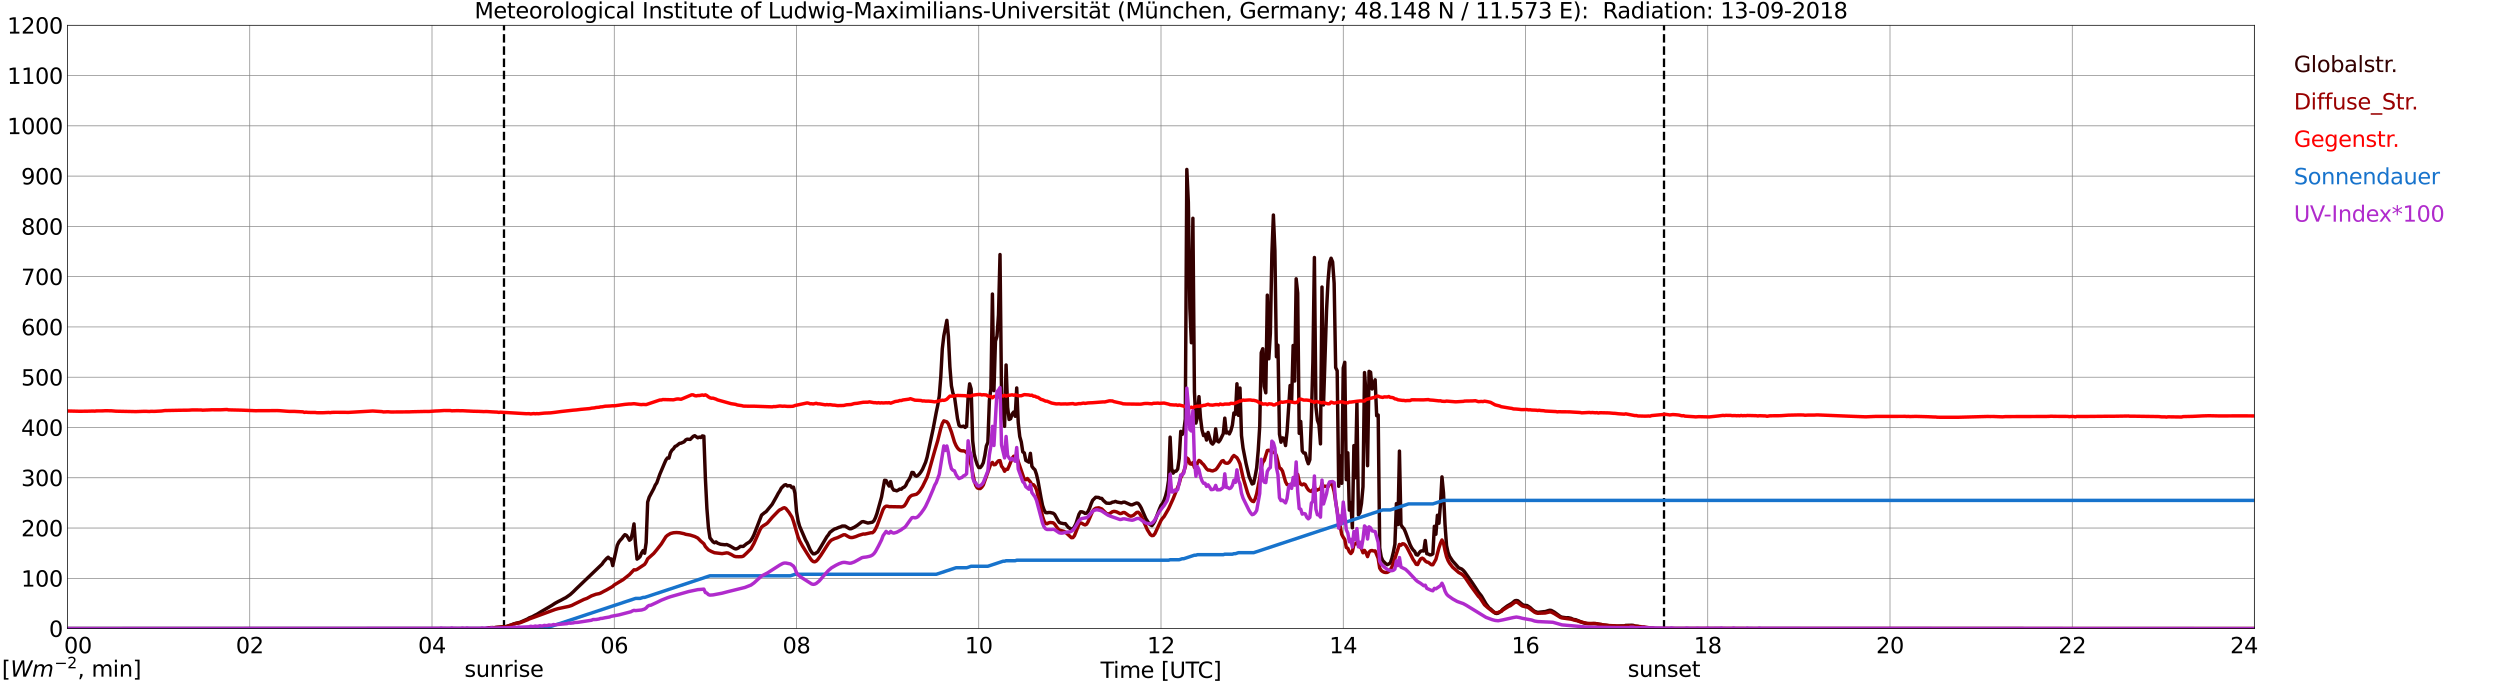<?xml version="1.0" encoding="utf-8" standalone="no"?>
<!DOCTYPE svg PUBLIC "-//W3C//DTD SVG 1.1//EN"
  "http://www.w3.org/Graphics/SVG/1.1/DTD/svg11.dtd">
<svg xmlns:xlink="http://www.w3.org/1999/xlink" width="1085.4pt" height="296.64pt" viewBox="0 0 1085.4 296.64" xmlns="http://www.w3.org/2000/svg" version="1.1">
 <defs>
  <style type="text/css">*{stroke-linejoin: round; stroke-linecap: butt}</style>
 </defs>
 <g id="figure_1">
  <g id="patch_1">
   <path d="M 0 296.64 
L 1085.4 296.64 
L 1085.4 0 
L 0 0 
z
" style="fill: #ffffff"/>
  </g>
  <g id="axes_1">
   <g id="patch_2">
    <path d="M 29.306 272.909 
L 978.814 272.909 
L 978.814 10.976 
L 29.306 10.976 
z
" style="fill: #ffffff"/>
   </g>
   <g id="patch_3">
    <path d="M 978.814 272.909 
L 978.814 272.909 
L 978.814 10.976 
L 978.814 10.976 
z
" clip-path="url(#p602cfa65ca)" style="fill: #d3d3d3; opacity: 0.25; stroke: #d3d3d3; stroke-linejoin: miter"/>
   </g>
   <g id="matplotlib.axis_1">
    <g id="xtick_1">
     <g id="line2d_1">
      <path d="M 29.306 272.909 
L 29.306 10.976 
" clip-path="url(#p602cfa65ca)" style="fill: none; stroke: #808080; stroke-width: 0.3; stroke-linecap: square"/>
     </g>
     <g id="line2d_2"/>
     <g id="text_1">
      <!--    00 -->
      <g transform="translate(18.733 283.627) scale(0.095 -0.095)">
       <defs>
        <path id="DejaVuSans-20" transform="scale(0.016)"/>
        <path id="DejaVuSans-30" d="M 2034 4250 
Q 1547 4250 1301 3770 
Q 1056 3291 1056 2328 
Q 1056 1369 1301 889 
Q 1547 409 2034 409 
Q 2525 409 2770 889 
Q 3016 1369 3016 2328 
Q 3016 3291 2770 3770 
Q 2525 4250 2034 4250 
z
M 2034 4750 
Q 2819 4750 3233 4129 
Q 3647 3509 3647 2328 
Q 3647 1150 3233 529 
Q 2819 -91 2034 -91 
Q 1250 -91 836 529 
Q 422 1150 422 2328 
Q 422 3509 836 4129 
Q 1250 4750 2034 4750 
z
" transform="scale(0.016)"/>
       </defs>
       <use xlink:href="#DejaVuSans-20"/>
       <use xlink:href="#DejaVuSans-20" transform="translate(31.787 0)"/>
       <use xlink:href="#DejaVuSans-20" transform="translate(63.574 0)"/>
       <use xlink:href="#DejaVuSans-30" transform="translate(95.361 0)"/>
       <use xlink:href="#DejaVuSans-30" transform="translate(158.984 0)"/>
      </g>
     </g>
    </g>
    <g id="xtick_2">
     <g id="line2d_3">
      <path d="M 108.431 272.909 
L 108.431 10.976 
" clip-path="url(#p602cfa65ca)" style="fill: none; stroke: #808080; stroke-width: 0.3; stroke-linecap: square"/>
     </g>
     <g id="line2d_4"/>
     <g id="text_2">
      <!-- 02 -->
      <g transform="translate(102.387 283.627) scale(0.095 -0.095)">
       <defs>
        <path id="DejaVuSans-32" d="M 1228 531 
L 3431 531 
L 3431 0 
L 469 0 
L 469 531 
Q 828 903 1448 1529 
Q 2069 2156 2228 2338 
Q 2531 2678 2651 2914 
Q 2772 3150 2772 3378 
Q 2772 3750 2511 3984 
Q 2250 4219 1831 4219 
Q 1534 4219 1204 4116 
Q 875 4013 500 3803 
L 500 4441 
Q 881 4594 1212 4672 
Q 1544 4750 1819 4750 
Q 2544 4750 2975 4387 
Q 3406 4025 3406 3419 
Q 3406 3131 3298 2873 
Q 3191 2616 2906 2266 
Q 2828 2175 2409 1742 
Q 1991 1309 1228 531 
z
" transform="scale(0.016)"/>
       </defs>
       <use xlink:href="#DejaVuSans-30"/>
       <use xlink:href="#DejaVuSans-32" transform="translate(63.623 0)"/>
      </g>
     </g>
    </g>
    <g id="xtick_3">
     <g id="line2d_5">
      <path d="M 187.557 272.909 
L 187.557 10.976 
" clip-path="url(#p602cfa65ca)" style="fill: none; stroke: #808080; stroke-width: 0.3; stroke-linecap: square"/>
     </g>
     <g id="line2d_6"/>
     <g id="text_3">
      <!-- 04 -->
      <g transform="translate(181.513 283.627) scale(0.095 -0.095)">
       <defs>
        <path id="DejaVuSans-34" d="M 2419 4116 
L 825 1625 
L 2419 1625 
L 2419 4116 
z
M 2253 4666 
L 3047 4666 
L 3047 1625 
L 3713 1625 
L 3713 1100 
L 3047 1100 
L 3047 0 
L 2419 0 
L 2419 1100 
L 313 1100 
L 313 1709 
L 2253 4666 
z
" transform="scale(0.016)"/>
       </defs>
       <use xlink:href="#DejaVuSans-30"/>
       <use xlink:href="#DejaVuSans-34" transform="translate(63.623 0)"/>
      </g>
     </g>
    </g>
    <g id="xtick_4">
     <g id="line2d_7">
      <path d="M 266.683 272.909 
L 266.683 10.976 
" clip-path="url(#p602cfa65ca)" style="fill: none; stroke: #808080; stroke-width: 0.3; stroke-linecap: square"/>
     </g>
     <g id="line2d_8"/>
     <g id="text_4">
      <!-- 06 -->
      <g transform="translate(260.638 283.627) scale(0.095 -0.095)">
       <defs>
        <path id="DejaVuSans-36" d="M 2113 2584 
Q 1688 2584 1439 2293 
Q 1191 2003 1191 1497 
Q 1191 994 1439 701 
Q 1688 409 2113 409 
Q 2538 409 2786 701 
Q 3034 994 3034 1497 
Q 3034 2003 2786 2293 
Q 2538 2584 2113 2584 
z
M 3366 4563 
L 3366 3988 
Q 3128 4100 2886 4159 
Q 2644 4219 2406 4219 
Q 1781 4219 1451 3797 
Q 1122 3375 1075 2522 
Q 1259 2794 1537 2939 
Q 1816 3084 2150 3084 
Q 2853 3084 3261 2657 
Q 3669 2231 3669 1497 
Q 3669 778 3244 343 
Q 2819 -91 2113 -91 
Q 1303 -91 875 529 
Q 447 1150 447 2328 
Q 447 3434 972 4092 
Q 1497 4750 2381 4750 
Q 2619 4750 2861 4703 
Q 3103 4656 3366 4563 
z
" transform="scale(0.016)"/>
       </defs>
       <use xlink:href="#DejaVuSans-30"/>
       <use xlink:href="#DejaVuSans-36" transform="translate(63.623 0)"/>
      </g>
     </g>
    </g>
    <g id="xtick_5">
     <g id="line2d_9">
      <path d="M 345.808 272.909 
L 345.808 10.976 
" clip-path="url(#p602cfa65ca)" style="fill: none; stroke: #808080; stroke-width: 0.3; stroke-linecap: square"/>
     </g>
     <g id="line2d_10"/>
     <g id="text_5">
      <!-- 08 -->
      <g transform="translate(339.764 283.627) scale(0.095 -0.095)">
       <defs>
        <path id="DejaVuSans-38" d="M 2034 2216 
Q 1584 2216 1326 1975 
Q 1069 1734 1069 1313 
Q 1069 891 1326 650 
Q 1584 409 2034 409 
Q 2484 409 2743 651 
Q 3003 894 3003 1313 
Q 3003 1734 2745 1975 
Q 2488 2216 2034 2216 
z
M 1403 2484 
Q 997 2584 770 2862 
Q 544 3141 544 3541 
Q 544 4100 942 4425 
Q 1341 4750 2034 4750 
Q 2731 4750 3128 4425 
Q 3525 4100 3525 3541 
Q 3525 3141 3298 2862 
Q 3072 2584 2669 2484 
Q 3125 2378 3379 2068 
Q 3634 1759 3634 1313 
Q 3634 634 3220 271 
Q 2806 -91 2034 -91 
Q 1263 -91 848 271 
Q 434 634 434 1313 
Q 434 1759 690 2068 
Q 947 2378 1403 2484 
z
M 1172 3481 
Q 1172 3119 1398 2916 
Q 1625 2713 2034 2713 
Q 2441 2713 2670 2916 
Q 2900 3119 2900 3481 
Q 2900 3844 2670 4047 
Q 2441 4250 2034 4250 
Q 1625 4250 1398 4047 
Q 1172 3844 1172 3481 
z
" transform="scale(0.016)"/>
       </defs>
       <use xlink:href="#DejaVuSans-30"/>
       <use xlink:href="#DejaVuSans-38" transform="translate(63.623 0)"/>
      </g>
     </g>
    </g>
    <g id="xtick_6">
     <g id="line2d_11">
      <path d="M 424.934 272.909 
L 424.934 10.976 
" clip-path="url(#p602cfa65ca)" style="fill: none; stroke: #808080; stroke-width: 0.3; stroke-linecap: square"/>
     </g>
     <g id="line2d_12"/>
     <g id="text_6">
      <!-- 10 -->
      <g transform="translate(418.89 283.627) scale(0.095 -0.095)">
       <defs>
        <path id="DejaVuSans-31" d="M 794 531 
L 1825 531 
L 1825 4091 
L 703 3866 
L 703 4441 
L 1819 4666 
L 2450 4666 
L 2450 531 
L 3481 531 
L 3481 0 
L 794 0 
L 794 531 
z
" transform="scale(0.016)"/>
       </defs>
       <use xlink:href="#DejaVuSans-31"/>
       <use xlink:href="#DejaVuSans-30" transform="translate(63.623 0)"/>
      </g>
     </g>
    </g>
    <g id="xtick_7">
     <g id="line2d_13">
      <path d="M 504.06 272.909 
L 504.06 10.976 
" clip-path="url(#p602cfa65ca)" style="fill: none; stroke: #808080; stroke-width: 0.3; stroke-linecap: square"/>
     </g>
     <g id="line2d_14"/>
     <g id="text_7">
      <!-- 12 -->
      <g transform="translate(498.015 283.627) scale(0.095 -0.095)">
       <use xlink:href="#DejaVuSans-31"/>
       <use xlink:href="#DejaVuSans-32" transform="translate(63.623 0)"/>
      </g>
     </g>
    </g>
    <g id="xtick_8">
     <g id="line2d_15">
      <path d="M 583.185 272.909 
L 583.185 10.976 
" clip-path="url(#p602cfa65ca)" style="fill: none; stroke: #808080; stroke-width: 0.3; stroke-linecap: square"/>
     </g>
     <g id="line2d_16"/>
     <g id="text_8">
      <!-- 14 -->
      <g transform="translate(577.141 283.627) scale(0.095 -0.095)">
       <use xlink:href="#DejaVuSans-31"/>
       <use xlink:href="#DejaVuSans-34" transform="translate(63.623 0)"/>
      </g>
     </g>
    </g>
    <g id="xtick_9">
     <g id="line2d_17">
      <path d="M 662.311 272.909 
L 662.311 10.976 
" clip-path="url(#p602cfa65ca)" style="fill: none; stroke: #808080; stroke-width: 0.3; stroke-linecap: square"/>
     </g>
     <g id="line2d_18"/>
     <g id="text_9">
      <!-- 16 -->
      <g transform="translate(656.267 283.627) scale(0.095 -0.095)">
       <use xlink:href="#DejaVuSans-31"/>
       <use xlink:href="#DejaVuSans-36" transform="translate(63.623 0)"/>
      </g>
     </g>
    </g>
    <g id="xtick_10">
     <g id="line2d_19">
      <path d="M 741.437 272.909 
L 741.437 10.976 
" clip-path="url(#p602cfa65ca)" style="fill: none; stroke: #808080; stroke-width: 0.3; stroke-linecap: square"/>
     </g>
     <g id="line2d_20"/>
     <g id="text_10">
      <!-- 18 -->
      <g transform="translate(735.392 283.627) scale(0.095 -0.095)">
       <use xlink:href="#DejaVuSans-31"/>
       <use xlink:href="#DejaVuSans-38" transform="translate(63.623 0)"/>
      </g>
     </g>
    </g>
    <g id="xtick_11">
     <g id="line2d_21">
      <path d="M 820.562 272.909 
L 820.562 10.976 
" clip-path="url(#p602cfa65ca)" style="fill: none; stroke: #808080; stroke-width: 0.3; stroke-linecap: square"/>
     </g>
     <g id="line2d_22"/>
     <g id="text_11">
      <!-- 20 -->
      <g transform="translate(814.518 283.627) scale(0.095 -0.095)">
       <use xlink:href="#DejaVuSans-32"/>
       <use xlink:href="#DejaVuSans-30" transform="translate(63.623 0)"/>
      </g>
     </g>
    </g>
    <g id="xtick_12">
     <g id="line2d_23">
      <path d="M 899.688 272.909 
L 899.688 10.976 
" clip-path="url(#p602cfa65ca)" style="fill: none; stroke: #808080; stroke-width: 0.3; stroke-linecap: square"/>
     </g>
     <g id="line2d_24"/>
     <g id="text_12">
      <!-- 22 -->
      <g transform="translate(893.644 283.627) scale(0.095 -0.095)">
       <use xlink:href="#DejaVuSans-32"/>
       <use xlink:href="#DejaVuSans-32" transform="translate(63.623 0)"/>
      </g>
     </g>
    </g>
    <g id="xtick_13">
     <g id="line2d_25">
      <path d="M 978.814 272.909 
L 978.814 10.976 
" clip-path="url(#p602cfa65ca)" style="fill: none; stroke: #808080; stroke-width: 0.3; stroke-linecap: square"/>
     </g>
     <g id="line2d_26"/>
     <g id="text_13">
      <!-- 24    -->
      <g transform="translate(968.241 283.627) scale(0.095 -0.095)">
       <use xlink:href="#DejaVuSans-32"/>
       <use xlink:href="#DejaVuSans-34" transform="translate(63.623 0)"/>
       <use xlink:href="#DejaVuSans-20" transform="translate(127.246 0)"/>
       <use xlink:href="#DejaVuSans-20" transform="translate(159.033 0)"/>
       <use xlink:href="#DejaVuSans-20" transform="translate(190.82 0)"/>
      </g>
     </g>
    </g>
    <g id="text_14">
     <!-- Time [UTC] -->
     <g transform="translate(477.806 294.322) scale(0.095 -0.095)">
      <defs>
       <path id="DejaVuSans-54" d="M -19 4666 
L 3928 4666 
L 3928 4134 
L 2272 4134 
L 2272 0 
L 1638 0 
L 1638 4134 
L -19 4134 
L -19 4666 
z
" transform="scale(0.016)"/>
       <path id="DejaVuSans-69" d="M 603 3500 
L 1178 3500 
L 1178 0 
L 603 0 
L 603 3500 
z
M 603 4863 
L 1178 4863 
L 1178 4134 
L 603 4134 
L 603 4863 
z
" transform="scale(0.016)"/>
       <path id="DejaVuSans-6d" d="M 3328 2828 
Q 3544 3216 3844 3400 
Q 4144 3584 4550 3584 
Q 5097 3584 5394 3201 
Q 5691 2819 5691 2113 
L 5691 0 
L 5113 0 
L 5113 2094 
Q 5113 2597 4934 2840 
Q 4756 3084 4391 3084 
Q 3944 3084 3684 2787 
Q 3425 2491 3425 1978 
L 3425 0 
L 2847 0 
L 2847 2094 
Q 2847 2600 2669 2842 
Q 2491 3084 2119 3084 
Q 1678 3084 1418 2786 
Q 1159 2488 1159 1978 
L 1159 0 
L 581 0 
L 581 3500 
L 1159 3500 
L 1159 2956 
Q 1356 3278 1631 3431 
Q 1906 3584 2284 3584 
Q 2666 3584 2933 3390 
Q 3200 3197 3328 2828 
z
" transform="scale(0.016)"/>
       <path id="DejaVuSans-65" d="M 3597 1894 
L 3597 1613 
L 953 1613 
Q 991 1019 1311 708 
Q 1631 397 2203 397 
Q 2534 397 2845 478 
Q 3156 559 3463 722 
L 3463 178 
Q 3153 47 2828 -22 
Q 2503 -91 2169 -91 
Q 1331 -91 842 396 
Q 353 884 353 1716 
Q 353 2575 817 3079 
Q 1281 3584 2069 3584 
Q 2775 3584 3186 3129 
Q 3597 2675 3597 1894 
z
M 3022 2063 
Q 3016 2534 2758 2815 
Q 2500 3097 2075 3097 
Q 1594 3097 1305 2825 
Q 1016 2553 972 2059 
L 3022 2063 
z
" transform="scale(0.016)"/>
       <path id="DejaVuSans-5b" d="M 550 4863 
L 1875 4863 
L 1875 4416 
L 1125 4416 
L 1125 -397 
L 1875 -397 
L 1875 -844 
L 550 -844 
L 550 4863 
z
" transform="scale(0.016)"/>
       <path id="DejaVuSans-55" d="M 556 4666 
L 1191 4666 
L 1191 1831 
Q 1191 1081 1462 751 
Q 1734 422 2344 422 
Q 2950 422 3222 751 
Q 3494 1081 3494 1831 
L 3494 4666 
L 4128 4666 
L 4128 1753 
Q 4128 841 3676 375 
Q 3225 -91 2344 -91 
Q 1459 -91 1007 375 
Q 556 841 556 1753 
L 556 4666 
z
" transform="scale(0.016)"/>
       <path id="DejaVuSans-43" d="M 4122 4306 
L 4122 3641 
Q 3803 3938 3442 4084 
Q 3081 4231 2675 4231 
Q 1875 4231 1450 3742 
Q 1025 3253 1025 2328 
Q 1025 1406 1450 917 
Q 1875 428 2675 428 
Q 3081 428 3442 575 
Q 3803 722 4122 1019 
L 4122 359 
Q 3791 134 3420 21 
Q 3050 -91 2638 -91 
Q 1578 -91 968 557 
Q 359 1206 359 2328 
Q 359 3453 968 4101 
Q 1578 4750 2638 4750 
Q 3056 4750 3426 4639 
Q 3797 4528 4122 4306 
z
" transform="scale(0.016)"/>
       <path id="DejaVuSans-5d" d="M 1947 4863 
L 1947 -844 
L 622 -844 
L 622 -397 
L 1369 -397 
L 1369 4416 
L 622 4416 
L 622 4863 
L 1947 4863 
z
" transform="scale(0.016)"/>
      </defs>
      <use xlink:href="#DejaVuSans-54"/>
      <use xlink:href="#DejaVuSans-69" transform="translate(57.959 0)"/>
      <use xlink:href="#DejaVuSans-6d" transform="translate(85.742 0)"/>
      <use xlink:href="#DejaVuSans-65" transform="translate(183.154 0)"/>
      <use xlink:href="#DejaVuSans-20" transform="translate(244.678 0)"/>
      <use xlink:href="#DejaVuSans-5b" transform="translate(276.465 0)"/>
      <use xlink:href="#DejaVuSans-55" transform="translate(315.479 0)"/>
      <use xlink:href="#DejaVuSans-54" transform="translate(388.672 0)"/>
      <use xlink:href="#DejaVuSans-43" transform="translate(443.881 0)"/>
      <use xlink:href="#DejaVuSans-5d" transform="translate(513.705 0)"/>
     </g>
    </g>
   </g>
   <g id="matplotlib.axis_2">
    <g id="ytick_1">
     <g id="line2d_27">
      <path d="M 29.306 272.909 
L 978.814 272.909 
" clip-path="url(#p602cfa65ca)" style="fill: none; stroke: #808080; stroke-width: 0.3; stroke-linecap: square"/>
     </g>
     <g id="line2d_28"/>
     <g id="text_15">
      <!-- 0 -->
      <g transform="translate(21.261 276.518) scale(0.095 -0.095)">
       <use xlink:href="#DejaVuSans-30"/>
      </g>
     </g>
    </g>
    <g id="ytick_2">
     <g id="line2d_29">
      <path d="M 29.306 251.081 
L 978.814 251.081 
" clip-path="url(#p602cfa65ca)" style="fill: none; stroke: #808080; stroke-width: 0.3; stroke-linecap: square"/>
     </g>
     <g id="line2d_30"/>
     <g id="text_16">
      <!-- 100 -->
      <g transform="translate(9.173 254.69) scale(0.095 -0.095)">
       <use xlink:href="#DejaVuSans-31"/>
       <use xlink:href="#DejaVuSans-30" transform="translate(63.623 0)"/>
       <use xlink:href="#DejaVuSans-30" transform="translate(127.246 0)"/>
      </g>
     </g>
    </g>
    <g id="ytick_3">
     <g id="line2d_31">
      <path d="M 29.306 229.253 
L 978.814 229.253 
" clip-path="url(#p602cfa65ca)" style="fill: none; stroke: #808080; stroke-width: 0.3; stroke-linecap: square"/>
     </g>
     <g id="line2d_32"/>
     <g id="text_17">
      <!-- 200 -->
      <g transform="translate(9.173 232.863) scale(0.095 -0.095)">
       <use xlink:href="#DejaVuSans-32"/>
       <use xlink:href="#DejaVuSans-30" transform="translate(63.623 0)"/>
       <use xlink:href="#DejaVuSans-30" transform="translate(127.246 0)"/>
      </g>
     </g>
    </g>
    <g id="ytick_4">
     <g id="line2d_33">
      <path d="M 29.306 207.426 
L 978.814 207.426 
" clip-path="url(#p602cfa65ca)" style="fill: none; stroke: #808080; stroke-width: 0.3; stroke-linecap: square"/>
     </g>
     <g id="line2d_34"/>
     <g id="text_18">
      <!-- 300 -->
      <g transform="translate(9.173 211.035) scale(0.095 -0.095)">
       <defs>
        <path id="DejaVuSans-33" d="M 2597 2516 
Q 3050 2419 3304 2112 
Q 3559 1806 3559 1356 
Q 3559 666 3084 287 
Q 2609 -91 1734 -91 
Q 1441 -91 1130 -33 
Q 819 25 488 141 
L 488 750 
Q 750 597 1062 519 
Q 1375 441 1716 441 
Q 2309 441 2620 675 
Q 2931 909 2931 1356 
Q 2931 1769 2642 2001 
Q 2353 2234 1838 2234 
L 1294 2234 
L 1294 2753 
L 1863 2753 
Q 2328 2753 2575 2939 
Q 2822 3125 2822 3475 
Q 2822 3834 2567 4026 
Q 2313 4219 1838 4219 
Q 1578 4219 1281 4162 
Q 984 4106 628 3988 
L 628 4550 
Q 988 4650 1302 4700 
Q 1616 4750 1894 4750 
Q 2613 4750 3031 4423 
Q 3450 4097 3450 3541 
Q 3450 3153 3228 2886 
Q 3006 2619 2597 2516 
z
" transform="scale(0.016)"/>
       </defs>
       <use xlink:href="#DejaVuSans-33"/>
       <use xlink:href="#DejaVuSans-30" transform="translate(63.623 0)"/>
       <use xlink:href="#DejaVuSans-30" transform="translate(127.246 0)"/>
      </g>
     </g>
    </g>
    <g id="ytick_5">
     <g id="line2d_35">
      <path d="M 29.306 185.598 
L 978.814 185.598 
" clip-path="url(#p602cfa65ca)" style="fill: none; stroke: #808080; stroke-width: 0.3; stroke-linecap: square"/>
     </g>
     <g id="line2d_36"/>
     <g id="text_19">
      <!-- 400 -->
      <g transform="translate(9.173 189.207) scale(0.095 -0.095)">
       <use xlink:href="#DejaVuSans-34"/>
       <use xlink:href="#DejaVuSans-30" transform="translate(63.623 0)"/>
       <use xlink:href="#DejaVuSans-30" transform="translate(127.246 0)"/>
      </g>
     </g>
    </g>
    <g id="ytick_6">
     <g id="line2d_37">
      <path d="M 29.306 163.77 
L 978.814 163.77 
" clip-path="url(#p602cfa65ca)" style="fill: none; stroke: #808080; stroke-width: 0.3; stroke-linecap: square"/>
     </g>
     <g id="line2d_38"/>
     <g id="text_20">
      <!-- 500 -->
      <g transform="translate(9.173 167.379) scale(0.095 -0.095)">
       <defs>
        <path id="DejaVuSans-35" d="M 691 4666 
L 3169 4666 
L 3169 4134 
L 1269 4134 
L 1269 2991 
Q 1406 3038 1543 3061 
Q 1681 3084 1819 3084 
Q 2600 3084 3056 2656 
Q 3513 2228 3513 1497 
Q 3513 744 3044 326 
Q 2575 -91 1722 -91 
Q 1428 -91 1123 -41 
Q 819 9 494 109 
L 494 744 
Q 775 591 1075 516 
Q 1375 441 1709 441 
Q 2250 441 2565 725 
Q 2881 1009 2881 1497 
Q 2881 1984 2565 2268 
Q 2250 2553 1709 2553 
Q 1456 2553 1204 2497 
Q 953 2441 691 2322 
L 691 4666 
z
" transform="scale(0.016)"/>
       </defs>
       <use xlink:href="#DejaVuSans-35"/>
       <use xlink:href="#DejaVuSans-30" transform="translate(63.623 0)"/>
       <use xlink:href="#DejaVuSans-30" transform="translate(127.246 0)"/>
      </g>
     </g>
    </g>
    <g id="ytick_7">
     <g id="line2d_39">
      <path d="M 29.306 141.942 
L 978.814 141.942 
" clip-path="url(#p602cfa65ca)" style="fill: none; stroke: #808080; stroke-width: 0.3; stroke-linecap: square"/>
     </g>
     <g id="line2d_40"/>
     <g id="text_21">
      <!-- 600 -->
      <g transform="translate(9.173 145.551) scale(0.095 -0.095)">
       <use xlink:href="#DejaVuSans-36"/>
       <use xlink:href="#DejaVuSans-30" transform="translate(63.623 0)"/>
       <use xlink:href="#DejaVuSans-30" transform="translate(127.246 0)"/>
      </g>
     </g>
    </g>
    <g id="ytick_8">
     <g id="line2d_41">
      <path d="M 29.306 120.114 
L 978.814 120.114 
" clip-path="url(#p602cfa65ca)" style="fill: none; stroke: #808080; stroke-width: 0.3; stroke-linecap: square"/>
     </g>
     <g id="line2d_42"/>
     <g id="text_22">
      <!-- 700 -->
      <g transform="translate(9.173 123.724) scale(0.095 -0.095)">
       <defs>
        <path id="DejaVuSans-37" d="M 525 4666 
L 3525 4666 
L 3525 4397 
L 1831 0 
L 1172 0 
L 2766 4134 
L 525 4134 
L 525 4666 
z
" transform="scale(0.016)"/>
       </defs>
       <use xlink:href="#DejaVuSans-37"/>
       <use xlink:href="#DejaVuSans-30" transform="translate(63.623 0)"/>
       <use xlink:href="#DejaVuSans-30" transform="translate(127.246 0)"/>
      </g>
     </g>
    </g>
    <g id="ytick_9">
     <g id="line2d_43">
      <path d="M 29.306 98.287 
L 978.814 98.287 
" clip-path="url(#p602cfa65ca)" style="fill: none; stroke: #808080; stroke-width: 0.3; stroke-linecap: square"/>
     </g>
     <g id="line2d_44"/>
     <g id="text_23">
      <!-- 800 -->
      <g transform="translate(9.173 101.896) scale(0.095 -0.095)">
       <use xlink:href="#DejaVuSans-38"/>
       <use xlink:href="#DejaVuSans-30" transform="translate(63.623 0)"/>
       <use xlink:href="#DejaVuSans-30" transform="translate(127.246 0)"/>
      </g>
     </g>
    </g>
    <g id="ytick_10">
     <g id="line2d_45">
      <path d="M 29.306 76.459 
L 978.814 76.459 
" clip-path="url(#p602cfa65ca)" style="fill: none; stroke: #808080; stroke-width: 0.3; stroke-linecap: square"/>
     </g>
     <g id="line2d_46"/>
     <g id="text_24">
      <!-- 900 -->
      <g transform="translate(9.173 80.068) scale(0.095 -0.095)">
       <defs>
        <path id="DejaVuSans-39" d="M 703 97 
L 703 672 
Q 941 559 1184 500 
Q 1428 441 1663 441 
Q 2288 441 2617 861 
Q 2947 1281 2994 2138 
Q 2813 1869 2534 1725 
Q 2256 1581 1919 1581 
Q 1219 1581 811 2004 
Q 403 2428 403 3163 
Q 403 3881 828 4315 
Q 1253 4750 1959 4750 
Q 2769 4750 3195 4129 
Q 3622 3509 3622 2328 
Q 3622 1225 3098 567 
Q 2575 -91 1691 -91 
Q 1453 -91 1209 -44 
Q 966 3 703 97 
z
M 1959 2075 
Q 2384 2075 2632 2365 
Q 2881 2656 2881 3163 
Q 2881 3666 2632 3958 
Q 2384 4250 1959 4250 
Q 1534 4250 1286 3958 
Q 1038 3666 1038 3163 
Q 1038 2656 1286 2365 
Q 1534 2075 1959 2075 
z
" transform="scale(0.016)"/>
       </defs>
       <use xlink:href="#DejaVuSans-39"/>
       <use xlink:href="#DejaVuSans-30" transform="translate(63.623 0)"/>
       <use xlink:href="#DejaVuSans-30" transform="translate(127.246 0)"/>
      </g>
     </g>
    </g>
    <g id="ytick_11">
     <g id="line2d_47">
      <path d="M 29.306 54.631 
L 978.814 54.631 
" clip-path="url(#p602cfa65ca)" style="fill: none; stroke: #808080; stroke-width: 0.3; stroke-linecap: square"/>
     </g>
     <g id="line2d_48"/>
     <g id="text_25">
      <!-- 1000 -->
      <g transform="translate(3.128 58.24) scale(0.095 -0.095)">
       <use xlink:href="#DejaVuSans-31"/>
       <use xlink:href="#DejaVuSans-30" transform="translate(63.623 0)"/>
       <use xlink:href="#DejaVuSans-30" transform="translate(127.246 0)"/>
       <use xlink:href="#DejaVuSans-30" transform="translate(190.869 0)"/>
      </g>
     </g>
    </g>
    <g id="ytick_12">
     <g id="line2d_49">
      <path d="M 29.306 32.803 
L 978.814 32.803 
" clip-path="url(#p602cfa65ca)" style="fill: none; stroke: #808080; stroke-width: 0.3; stroke-linecap: square"/>
     </g>
     <g id="line2d_50"/>
     <g id="text_26">
      <!-- 1100 -->
      <g transform="translate(3.128 36.413) scale(0.095 -0.095)">
       <use xlink:href="#DejaVuSans-31"/>
       <use xlink:href="#DejaVuSans-31" transform="translate(63.623 0)"/>
       <use xlink:href="#DejaVuSans-30" transform="translate(127.246 0)"/>
       <use xlink:href="#DejaVuSans-30" transform="translate(190.869 0)"/>
      </g>
     </g>
    </g>
    <g id="ytick_13">
     <g id="line2d_51">
      <path d="M 29.306 10.976 
L 978.814 10.976 
" clip-path="url(#p602cfa65ca)" style="fill: none; stroke: #808080; stroke-width: 0.3; stroke-linecap: square"/>
     </g>
     <g id="line2d_52"/>
     <g id="text_27">
      <!-- 1200 -->
      <g transform="translate(3.128 14.585) scale(0.095 -0.095)">
       <use xlink:href="#DejaVuSans-31"/>
       <use xlink:href="#DejaVuSans-32" transform="translate(63.623 0)"/>
       <use xlink:href="#DejaVuSans-30" transform="translate(127.246 0)"/>
       <use xlink:href="#DejaVuSans-30" transform="translate(190.869 0)"/>
      </g>
     </g>
    </g>
   </g>
   <g id="line2d_53">
    <path d="M 218.812 272.909 
L 218.812 10.976 
" clip-path="url(#p602cfa65ca)" style="fill: none; stroke-dasharray: 3.7,1.6; stroke-dashoffset: 0; stroke: #000000"/>
   </g>
   <g id="line2d_54">
    <path d="M 722.447 272.909 
L 722.447 10.976 
" clip-path="url(#p602cfa65ca)" style="fill: none; stroke-dasharray: 3.7,1.6; stroke-dashoffset: 0; stroke: #000000"/>
   </g>
   <g id="line2d_55">
    <path d="M 29.306 272.909 
L 211.295 272.909 
L 211.954 272.562 
L 213.273 272.498 
L 214.592 272.529 
L 219.867 271.996 
L 221.845 271.337 
L 223.164 270.835 
L 224.482 270.49 
L 225.801 270.178 
L 229.098 268.703 
L 229.757 268.264 
L 231.076 267.762 
L 232.395 267.041 
L 233.054 266.727 
L 235.033 265.505 
L 239.648 262.807 
L 240.967 261.929 
L 242.286 261.207 
L 243.604 260.55 
L 244.923 259.827 
L 245.583 259.515 
L 247.561 258.134 
L 248.88 256.942 
L 250.198 255.626 
L 261.408 244.899 
L 262.067 243.928 
L 263.386 242.453 
L 264.045 241.92 
L 264.705 242.61 
L 265.364 242.673 
L 266.023 245.559 
L 267.342 239.663 
L 268.002 236.714 
L 268.661 235.365 
L 269.32 234.488 
L 269.98 233.828 
L 270.639 232.857 
L 271.298 232.135 
L 271.958 232.418 
L 272.617 233.326 
L 273.277 234.551 
L 273.936 234.049 
L 274.595 231.29 
L 275.255 227.463 
L 275.914 236.245 
L 276.573 242.736 
L 277.233 242.298 
L 277.892 241.638 
L 278.552 240.071 
L 279.211 239.034 
L 279.87 240.196 
L 280.53 235.555 
L 281.189 217.992 
L 281.849 215.86 
L 283.827 212.158 
L 284.486 210.621 
L 285.145 209.65 
L 286.464 205.917 
L 288.442 201.244 
L 289.102 199.74 
L 289.761 198.83 
L 290.42 198.893 
L 291.08 196.54 
L 291.739 195.442 
L 292.399 194.846 
L 293.058 193.842 
L 293.717 193.561 
L 295.036 192.495 
L 295.696 192.399 
L 297.014 191.803 
L 297.674 191.02 
L 298.333 190.675 
L 299.652 190.769 
L 300.971 189.453 
L 301.63 189.171 
L 302.949 190.079 
L 303.608 189.767 
L 304.267 189.955 
L 304.927 189.265 
L 305.586 189.389 
L 306.246 207.578 
L 306.905 220.688 
L 307.564 229.031 
L 308.224 233.516 
L 309.543 235.21 
L 310.202 235.649 
L 310.861 235.271 
L 311.521 235.806 
L 312.839 236.306 
L 314.818 236.526 
L 315.477 236.402 
L 316.796 236.965 
L 318.774 238.126 
L 319.433 238.345 
L 320.093 238.157 
L 320.752 237.781 
L 321.411 237.216 
L 322.73 237.216 
L 324.049 236.118 
L 325.368 235.304 
L 326.027 234.581 
L 326.686 233.516 
L 327.346 232.167 
L 330.643 223.637 
L 331.961 222.57 
L 332.621 222.131 
L 334.599 219.747 
L 335.258 218.933 
L 337.236 215.419 
L 337.896 214.166 
L 338.555 213.162 
L 339.215 211.907 
L 340.533 210.621 
L 341.193 210.433 
L 341.852 210.999 
L 342.512 210.842 
L 343.171 210.903 
L 343.83 211.719 
L 344.49 211.499 
L 345.149 214.196 
L 345.808 222.068 
L 346.468 225.957 
L 347.127 228.404 
L 349.765 234.518 
L 350.424 235.679 
L 351.743 238.689 
L 352.402 239.757 
L 353.062 240.447 
L 353.721 240.447 
L 355.04 239.63 
L 356.359 237.467 
L 358.996 233.014 
L 359.655 232.198 
L 360.315 231.133 
L 361.634 230.129 
L 362.293 229.69 
L 362.952 229.502 
L 364.271 228.937 
L 364.93 228.749 
L 365.59 228.404 
L 366.909 228.404 
L 368.227 229.218 
L 368.887 229.563 
L 369.546 229.533 
L 370.865 228.937 
L 372.184 228.09 
L 374.162 226.553 
L 374.821 226.459 
L 376.799 227.086 
L 378.777 226.71 
L 379.437 226.084 
L 380.096 224.735 
L 380.756 222.884 
L 382.734 215.764 
L 384.053 208.521 
L 384.712 208.615 
L 385.371 209.962 
L 386.031 211.029 
L 386.69 209.084 
L 387.349 211.782 
L 388.009 212.786 
L 388.668 212.88 
L 389.328 213.099 
L 389.987 212.786 
L 390.646 212.315 
L 391.306 212.409 
L 391.965 211.75 
L 392.624 211.468 
L 393.284 210.684 
L 393.943 209.211 
L 394.603 208.301 
L 395.262 206.985 
L 395.921 205.101 
L 396.581 205.197 
L 397.24 206.45 
L 397.899 206.764 
L 398.559 206.389 
L 399.218 205.697 
L 399.878 204.819 
L 400.537 203.721 
L 401.856 200.681 
L 402.515 198.452 
L 405.153 186.098 
L 406.471 179.071 
L 407.131 175.904 
L 407.79 171.953 
L 408.45 163.611 
L 409.109 151.442 
L 409.768 145.828 
L 411.087 139.085 
L 411.746 145.954 
L 412.406 159.313 
L 413.065 167.498 
L 413.725 170.729 
L 414.384 172.078 
L 415.703 181.706 
L 416.362 184.655 
L 417.022 185.187 
L 417.681 185.187 
L 418.34 185 
L 419 185.563 
L 419.659 185.094 
L 420.318 172.486 
L 420.978 166.651 
L 421.637 168.88 
L 422.297 191.365 
L 422.956 197.105 
L 423.615 199.707 
L 424.275 201.746 
L 424.934 202.968 
L 425.593 203.001 
L 426.253 202.217 
L 426.912 200.899 
L 427.572 197.762 
L 428.231 193.654 
L 428.89 192.054 
L 429.55 173.929 
L 430.209 168.786 
L 430.869 127.669 
L 431.528 169.6 
L 432.187 148.117 
L 432.847 146.015 
L 433.506 136.795 
L 434.165 110.515 
L 434.825 171.608 
L 435.484 179.479 
L 436.144 185.094 
L 436.803 158.468 
L 437.462 176.814 
L 438.122 182.114 
L 438.781 181.769 
L 439.44 179.7 
L 440.1 178.884 
L 440.759 180.735 
L 441.419 168.439 
L 442.078 183.557 
L 442.737 189.546 
L 443.397 191.899 
L 444.056 196.195 
L 444.716 196.664 
L 445.375 199.895 
L 446.694 200.648 
L 447.353 196.822 
L 448.012 202.468 
L 448.672 203.346 
L 449.331 203.972 
L 449.991 205.917 
L 450.65 208.74 
L 451.969 216.141 
L 452.628 219.435 
L 453.287 221.378 
L 453.947 222.539 
L 454.606 222.633 
L 455.266 222.509 
L 455.925 222.509 
L 457.244 222.821 
L 457.903 223.355 
L 459.222 225.737 
L 459.881 226.804 
L 460.541 227.086 
L 461.859 227.37 
L 462.519 227.337 
L 463.838 229 
L 465.156 229.72 
L 465.816 229.627 
L 466.475 228.655 
L 467.134 227.337 
L 468.453 223.259 
L 469.113 222.194 
L 469.772 222.225 
L 470.431 222.476 
L 471.091 222.914 
L 471.75 222.79 
L 472.409 222.006 
L 473.069 220.564 
L 473.728 218.713 
L 474.388 217.207 
L 475.706 215.89 
L 477.025 215.984 
L 477.685 216.36 
L 478.344 216.392 
L 479.003 217.239 
L 480.322 218.431 
L 481.641 218.525 
L 482.3 218.398 
L 482.96 218.023 
L 483.619 217.929 
L 484.278 217.678 
L 484.938 217.96 
L 486.916 218.337 
L 487.575 218.053 
L 488.235 217.992 
L 490.872 219.151 
L 491.532 219.184 
L 492.85 218.619 
L 493.51 218.368 
L 494.169 218.555 
L 494.828 219.402 
L 495.488 220.564 
L 497.466 225.141 
L 498.785 227.212 
L 499.444 227.839 
L 500.103 228.216 
L 500.763 227.337 
L 501.422 226.178 
L 503.4 220.939 
L 504.06 219.402 
L 504.719 218.588 
L 505.379 217.207 
L 506.038 215.358 
L 506.697 212.754 
L 507.357 208.458 
L 508.016 189.797 
L 508.675 203.409 
L 509.335 205.415 
L 509.994 204.632 
L 510.654 204.538 
L 511.313 203.66 
L 511.972 199.017 
L 512.632 187.289 
L 513.291 188.575 
L 513.95 187.132 
L 514.61 181.926 
L 515.269 73.571 
L 515.929 87.809 
L 516.588 133.816 
L 517.247 148.807 
L 517.907 94.77 
L 518.566 170.072 
L 519.226 183.681 
L 519.885 181.016 
L 520.544 172.204 
L 521.204 181.392 
L 521.863 186.661 
L 522.522 189.108 
L 523.182 188.542 
L 523.841 191.053 
L 524.501 187.759 
L 525.819 192.212 
L 526.479 192.807 
L 527.138 191.867 
L 527.797 186.191 
L 528.457 191.397 
L 529.116 191.867 
L 529.776 190.989 
L 531.094 188.291 
L 531.754 181.549 
L 532.413 187.979 
L 533.073 187.602 
L 533.732 188.385 
L 534.391 186.975 
L 535.051 184.591 
L 535.71 179.292 
L 536.369 179.855 
L 537.029 166.621 
L 537.688 180.326 
L 538.348 168.472 
L 539.007 189.108 
L 539.666 194.471 
L 540.985 201.244 
L 542.304 206.827 
L 543.623 210.119 
L 544.282 209.837 
L 544.941 206.764 
L 545.601 203.125 
L 546.26 195.693 
L 546.919 185.094 
L 547.579 153.136 
L 548.238 151.411 
L 548.898 167.688 
L 549.557 170.541 
L 550.216 128.141 
L 550.876 155.77 
L 551.535 144.793 
L 552.195 110.327 
L 552.854 93.36 
L 553.513 108.884 
L 554.173 154.893 
L 554.832 149.874 
L 555.491 188.512 
L 556.151 191.993 
L 556.81 190.112 
L 557.47 190.33 
L 558.129 193.436 
L 558.788 187.444 
L 560.107 167.374 
L 560.766 174.367 
L 561.426 149.999 
L 562.085 165.429 
L 562.745 121.053 
L 563.404 127.263 
L 564.063 188.134 
L 564.723 182.992 
L 565.382 195.787 
L 566.042 196.697 
L 566.701 196.728 
L 567.36 199.489 
L 568.02 201.338 
L 568.679 199.583 
L 569.338 181.643 
L 569.998 157.15 
L 570.657 111.8 
L 571.317 176.594 
L 571.976 182.428 
L 572.635 184.34 
L 573.295 192.714 
L 573.954 124.628 
L 574.613 175.81 
L 575.932 134.789 
L 576.592 121.773 
L 577.251 113.996 
L 577.91 112.115 
L 578.57 113.745 
L 579.229 122.965 
L 579.889 159.597 
L 580.548 160.976 
L 581.207 211.123 
L 581.867 197.92 
L 582.526 209.837 
L 583.185 159.754 
L 583.845 157.307 
L 584.504 208.238 
L 585.164 196.603 
L 585.823 221.472 
L 586.482 218.18 
L 587.142 229.157 
L 587.801 193.467 
L 588.46 207.391 
L 589.12 174.994 
L 589.779 223.543 
L 590.439 222.476 
L 591.098 218.588 
L 591.757 211.344 
L 592.417 161.76 
L 593.076 171.043 
L 593.736 202.185 
L 594.395 161.227 
L 595.054 161.603 
L 595.714 168.88 
L 597.032 164.896 
L 597.692 180.484 
L 598.351 180.169 
L 599.011 237.875 
L 599.67 241.826 
L 600.329 243.395 
L 601.648 244.742 
L 602.307 245.15 
L 602.967 244.836 
L 603.626 244.367 
L 604.286 242.453 
L 604.945 239.724 
L 605.604 236.306 
L 606.264 218.649 
L 606.923 227.745 
L 607.582 195.85 
L 608.242 227.776 
L 608.901 228.906 
L 609.561 229.563 
L 610.22 231.1 
L 612.198 236.463 
L 612.858 237.781 
L 613.517 238.753 
L 614.176 239.379 
L 614.836 240.791 
L 615.495 241.012 
L 616.154 240.038 
L 616.814 239.285 
L 617.473 239.13 
L 618.133 239.224 
L 618.792 234.675 
L 619.451 240.383 
L 620.111 240.54 
L 620.77 240.916 
L 621.429 240.855 
L 622.089 240.447 
L 622.748 228.498 
L 623.408 231.947 
L 624.067 223.7 
L 624.726 227.18 
L 625.386 218.9 
L 626.045 207.046 
L 626.705 213.945 
L 627.364 227.621 
L 628.023 236.871 
L 628.683 239.881 
L 629.342 241.544 
L 630.661 243.55 
L 633.298 246.499 
L 634.617 247.065 
L 635.276 247.628 
L 635.936 248.381 
L 639.233 253.054 
L 641.211 256.064 
L 641.87 257.099 
L 643.189 258.762 
L 645.167 262.18 
L 646.486 263.935 
L 647.145 264.376 
L 649.123 266.225 
L 649.783 266.352 
L 650.442 266.225 
L 651.761 265.284 
L 652.42 264.564 
L 654.399 263.091 
L 656.377 261.929 
L 657.695 260.832 
L 658.355 260.707 
L 659.014 260.832 
L 660.992 262.495 
L 661.652 262.776 
L 662.97 262.901 
L 664.289 263.748 
L 665.608 264.939 
L 666.267 265.411 
L 667.586 265.88 
L 670.224 265.568 
L 670.883 265.535 
L 672.202 265.097 
L 672.861 264.939 
L 673.521 265.033 
L 674.839 265.756 
L 677.477 267.701 
L 678.136 267.952 
L 680.114 268.233 
L 680.774 268.17 
L 682.092 268.452 
L 682.752 268.796 
L 683.411 268.986 
L 684.071 269.047 
L 687.368 270.366 
L 688.686 270.711 
L 690.664 270.774 
L 691.983 270.711 
L 693.302 270.805 
L 693.961 271.025 
L 695.28 271.149 
L 695.939 271.37 
L 697.258 271.464 
L 698.577 271.652 
L 701.215 271.839 
L 701.874 271.933 
L 703.852 271.745 
L 705.171 271.745 
L 705.83 271.525 
L 708.468 271.464 
L 709.127 271.525 
L 709.786 271.809 
L 711.105 271.933 
L 712.424 272.278 
L 713.743 272.372 
L 714.402 272.623 
L 715.062 272.749 
L 715.721 272.686 
L 716.38 272.813 
L 717.699 272.749 
L 718.358 272.874 
L 978.154 272.909 
L 978.154 272.909 
" clip-path="url(#p602cfa65ca)" style="fill: none; stroke: #330000; stroke-width: 1.5; stroke-linecap: square"/>
   </g>
   <g id="line2d_56">
    <path d="M 29.306 272.909 
L 211.295 272.909 
L 211.954 272.557 
L 213.932 272.474 
L 214.592 272.516 
L 215.251 272.389 
L 216.57 272.306 
L 219.867 272.055 
L 221.186 271.634 
L 223.823 270.711 
L 225.801 270.375 
L 229.098 269.074 
L 229.757 268.738 
L 231.736 268.024 
L 240.967 264.625 
L 242.286 264.248 
L 246.901 263.281 
L 248.22 262.861 
L 249.539 262.189 
L 253.495 260.26 
L 254.814 259.797 
L 256.792 258.705 
L 258.77 257.992 
L 260.089 257.741 
L 260.748 257.49 
L 262.067 256.776 
L 263.386 256.104 
L 266.023 254.593 
L 266.683 253.962 
L 270.639 251.57 
L 273.277 249.47 
L 275.255 247.373 
L 275.914 247.455 
L 276.573 247.204 
L 279.87 245.022 
L 280.53 244.013 
L 281.189 242.629 
L 283.827 240.278 
L 285.145 238.683 
L 287.124 236.164 
L 289.102 233.016 
L 289.761 232.429 
L 291.08 231.63 
L 292.399 231.296 
L 293.717 231.211 
L 295.036 231.296 
L 297.014 231.715 
L 297.674 231.966 
L 299.652 232.303 
L 301.63 232.933 
L 302.949 233.604 
L 304.267 234.948 
L 305.586 236.081 
L 306.246 237.299 
L 307.564 238.724 
L 308.883 239.438 
L 310.202 239.984 
L 313.499 240.361 
L 315.477 240.027 
L 316.136 240.11 
L 317.455 240.739 
L 318.774 241.496 
L 319.433 241.665 
L 320.752 241.706 
L 322.071 241.665 
L 322.73 241.453 
L 324.049 240.237 
L 326.027 238.264 
L 327.346 235.913 
L 329.983 229.952 
L 330.643 228.86 
L 331.302 228.315 
L 332.621 227.518 
L 333.28 226.972 
L 335.258 224.621 
L 337.896 221.893 
L 338.555 221.347 
L 339.215 221.053 
L 339.874 220.633 
L 340.533 220.424 
L 341.193 220.76 
L 342.512 222.397 
L 343.83 224.495 
L 344.49 226.341 
L 346.468 233.099 
L 347.127 234.736 
L 348.446 237.131 
L 350.424 240.32 
L 351.743 242.376 
L 352.402 243.258 
L 353.062 243.804 
L 353.721 243.93 
L 354.38 243.594 
L 355.04 242.922 
L 356.359 241.119 
L 359.655 235.954 
L 360.315 235.116 
L 360.974 234.485 
L 362.293 233.857 
L 363.612 233.435 
L 366.249 232.176 
L 366.909 232.176 
L 368.227 232.933 
L 368.887 233.267 
L 369.546 233.394 
L 370.206 233.353 
L 371.524 232.975 
L 372.843 232.429 
L 374.821 231.842 
L 375.481 231.884 
L 378.118 231.296 
L 378.777 231.296 
L 379.437 230.751 
L 380.096 229.701 
L 380.756 228.315 
L 383.393 221.221 
L 384.053 220.171 
L 384.712 219.752 
L 385.371 219.793 
L 386.031 219.961 
L 390.646 220.046 
L 391.306 220.088 
L 391.965 219.961 
L 392.624 219.584 
L 393.284 218.66 
L 394.603 216.226 
L 395.262 215.471 
L 395.921 215.05 
L 397.899 214.589 
L 398.559 214.044 
L 399.218 213.33 
L 400.537 211.23 
L 402.515 207.159 
L 403.175 205.103 
L 405.812 195.741 
L 407.131 191.293 
L 408.45 185.96 
L 409.109 183.904 
L 409.768 182.73 
L 411.087 183.149 
L 411.746 184.031 
L 413.065 187.514 
L 414.384 191.88 
L 415.043 193.39 
L 415.703 194.482 
L 416.362 195.195 
L 417.022 195.615 
L 417.681 195.741 
L 418.34 195.741 
L 419 195.951 
L 419.659 196.538 
L 420.318 197.337 
L 420.978 199.52 
L 421.637 202.121 
L 422.956 208.543 
L 423.615 210.726 
L 424.275 211.817 
L 424.934 212.07 
L 425.593 212.112 
L 426.253 211.525 
L 426.912 210.56 
L 430.209 201.325 
L 430.869 200.779 
L 431.528 201.785 
L 432.187 201.661 
L 432.847 200.737 
L 433.506 200.065 
L 434.165 199.98 
L 434.825 202.416 
L 435.484 203.213 
L 436.144 204.599 
L 436.803 203.758 
L 437.462 203.758 
L 438.122 202.289 
L 439.44 198.974 
L 440.1 198.092 
L 441.419 198.428 
L 444.716 208.165 
L 445.375 208.292 
L 446.034 207.746 
L 447.353 209.257 
L 448.012 210.433 
L 448.672 210.433 
L 449.331 211.147 
L 449.991 212.575 
L 451.309 218.156 
L 452.628 224.202 
L 453.287 226.173 
L 453.947 227.265 
L 454.606 227.391 
L 455.266 227.014 
L 455.925 226.846 
L 457.244 226.972 
L 457.903 227.559 
L 459.222 229.448 
L 459.881 230.078 
L 461.2 230.497 
L 461.859 230.666 
L 462.519 231.002 
L 465.156 233.435 
L 465.816 233.394 
L 466.475 232.597 
L 468.453 227.601 
L 469.113 227.014 
L 469.772 227.223 
L 470.431 227.642 
L 471.091 227.896 
L 471.75 227.601 
L 472.409 226.51 
L 474.388 221.893 
L 475.047 221.138 
L 475.706 220.675 
L 477.025 220.465 
L 478.344 220.97 
L 480.322 222.899 
L 480.981 223.111 
L 481.641 223.067 
L 482.96 222.185 
L 483.619 222.02 
L 484.278 222.103 
L 484.938 222.312 
L 486.256 222.984 
L 486.916 222.899 
L 487.575 222.522 
L 488.235 222.522 
L 490.213 223.908 
L 490.872 224.117 
L 491.532 223.991 
L 492.191 223.657 
L 493.51 222.48 
L 494.169 222.397 
L 494.828 223.026 
L 495.488 224.117 
L 498.125 229.993 
L 499.444 232.093 
L 500.103 232.554 
L 500.763 232.471 
L 501.422 231.674 
L 504.06 225.964 
L 504.719 224.999 
L 505.379 224.285 
L 507.357 220.885 
L 509.335 216.519 
L 511.972 209.888 
L 512.632 207.327 
L 513.291 206.194 
L 513.95 204.767 
L 514.61 202.667 
L 515.269 198.806 
L 515.929 199.31 
L 516.588 201.325 
L 517.247 201.534 
L 517.907 200.82 
L 518.566 202.962 
L 519.226 202.752 
L 519.885 200.989 
L 520.544 199.897 
L 521.204 200.275 
L 521.863 201.115 
L 522.522 201.702 
L 523.841 203.549 
L 524.501 204.095 
L 525.16 204.095 
L 525.819 204.346 
L 526.479 204.472 
L 527.797 203.927 
L 528.457 203.171 
L 530.435 200.192 
L 531.094 199.98 
L 531.754 200.903 
L 532.413 201.115 
L 533.073 201.115 
L 533.732 200.652 
L 534.391 199.729 
L 535.051 198.47 
L 535.71 197.756 
L 537.029 198.721 
L 537.688 199.856 
L 538.348 201.366 
L 539.666 207.286 
L 541.644 213.917 
L 542.304 215.596 
L 542.963 216.814 
L 543.623 217.569 
L 544.282 217.778 
L 544.941 216.563 
L 545.601 214.38 
L 546.919 207.663 
L 547.579 203.086 
L 548.238 200.737 
L 548.898 199.856 
L 550.216 195.615 
L 550.876 195.446 
L 551.535 195.741 
L 552.195 196.455 
L 552.854 196.328 
L 553.513 196.581 
L 554.173 197.841 
L 555.491 203.171 
L 556.151 203.507 
L 556.81 204.557 
L 558.129 209.174 
L 558.788 210.392 
L 560.107 210.643 
L 560.766 210.475 
L 561.426 208.755 
L 562.085 207.832 
L 562.745 205.9 
L 563.404 205.983 
L 564.063 209.006 
L 564.723 210.224 
L 565.382 210.516 
L 566.042 210.097 
L 566.701 210.392 
L 567.36 211.693 
L 568.02 212.658 
L 568.679 213.162 
L 569.338 213.371 
L 569.998 212.616 
L 570.657 211.357 
L 571.317 212.994 
L 572.635 212.407 
L 573.295 212.407 
L 573.954 209.929 
L 574.613 211.23 
L 575.273 211.106 
L 575.932 211.147 
L 576.592 211.315 
L 577.251 209.929 
L 577.91 209.425 
L 578.57 210.979 
L 579.229 213.454 
L 581.207 226.173 
L 581.867 228.568 
L 582.526 232.008 
L 583.185 233.267 
L 583.845 234.234 
L 584.504 237.677 
L 585.164 238.054 
L 585.823 239.565 
L 586.482 240.32 
L 587.142 239.482 
L 587.801 236.542 
L 589.12 235.577 
L 589.779 236.795 
L 590.439 237.172 
L 591.098 238.264 
L 591.757 239.984 
L 592.417 238.978 
L 593.076 240.027 
L 593.736 241.665 
L 594.395 239.733 
L 595.054 239.102 
L 595.714 239.019 
L 596.373 239.229 
L 597.032 239.187 
L 598.351 242.42 
L 599.011 246.659 
L 599.67 247.667 
L 600.329 248.169 
L 600.989 248.464 
L 601.648 248.547 
L 602.307 248.505 
L 602.967 248.128 
L 603.626 247.414 
L 604.286 246.155 
L 604.945 244.517 
L 607.582 236.373 
L 608.242 236.71 
L 608.901 236.081 
L 609.561 236.164 
L 610.22 236.753 
L 610.879 237.76 
L 613.517 242.922 
L 614.176 243.847 
L 614.836 244.98 
L 615.495 245.105 
L 616.154 243.721 
L 616.814 242.629 
L 617.473 242.335 
L 618.133 242.712 
L 618.792 243.553 
L 619.451 244.013 
L 620.111 244.14 
L 621.429 245.19 
L 622.089 245.19 
L 623.408 242.839 
L 624.726 237.845 
L 625.386 235.871 
L 626.045 234.444 
L 626.705 235.703 
L 627.364 239.019 
L 628.023 241.665 
L 628.683 243.343 
L 629.342 244.517 
L 630.661 246.24 
L 633.298 248.547 
L 634.617 249.261 
L 635.276 249.806 
L 635.936 250.52 
L 638.573 254.425 
L 641.87 258.915 
L 642.53 259.546 
L 643.848 261.561 
L 644.508 262.567 
L 645.827 263.743 
L 647.805 265.295 
L 648.464 265.758 
L 649.123 265.968 
L 649.783 266.009 
L 650.442 265.926 
L 651.102 265.59 
L 651.761 265.507 
L 652.42 264.876 
L 655.058 263.239 
L 655.717 262.988 
L 657.695 261.519 
L 658.355 261.392 
L 659.014 261.643 
L 660.333 262.693 
L 660.992 263.113 
L 662.311 263.449 
L 662.97 263.575 
L 663.63 263.826 
L 664.949 264.835 
L 666.267 265.799 
L 666.927 266.094 
L 667.586 266.262 
L 670.224 266.177 
L 670.883 266.136 
L 672.861 265.675 
L 673.521 265.758 
L 674.839 266.43 
L 677.477 268.067 
L 678.136 268.277 
L 682.092 268.823 
L 684.071 269.368 
L 684.73 269.495 
L 686.049 269.956 
L 689.346 270.711 
L 690.664 270.711 
L 692.643 270.711 
L 696.599 271.383 
L 698.577 271.593 
L 700.555 271.678 
L 703.852 271.844 
L 707.149 271.719 
L 709.127 271.802 
L 713.743 272.18 
L 717.04 272.725 
L 719.018 272.894 
L 978.154 272.909 
L 978.154 272.909 
" clip-path="url(#p602cfa65ca)" style="fill: none; stroke: #990000; stroke-width: 1.5; stroke-linecap: square"/>
   </g>
   <g id="line2d_57">
    <path d="M 29.306 178.432 
L 34.581 178.556 
L 37.878 178.523 
L 40.515 178.456 
L 41.175 178.504 
L 41.834 178.401 
L 44.472 178.392 
L 45.79 178.312 
L 48.428 178.362 
L 50.406 178.526 
L 58.978 178.702 
L 62.275 178.585 
L 63.594 178.591 
L 64.912 178.652 
L 65.572 178.569 
L 66.89 178.606 
L 68.869 178.508 
L 70.187 178.44 
L 71.506 178.251 
L 78.1 178.117 
L 82.056 178.074 
L 83.375 177.973 
L 87.331 177.995 
L 87.991 178.089 
L 89.309 178.024 
L 90.628 177.982 
L 91.947 177.906 
L 95.903 177.914 
L 98.541 177.783 
L 99.2 177.941 
L 105.135 178.082 
L 111.069 178.329 
L 112.388 178.29 
L 115.025 178.305 
L 120.3 178.251 
L 121.619 178.316 
L 124.257 178.523 
L 125.575 178.611 
L 127.553 178.604 
L 131.51 178.807 
L 132.169 179.054 
L 132.829 178.934 
L 133.488 179.025 
L 134.807 179.073 
L 136.785 179.065 
L 137.444 179.174 
L 138.763 179.2 
L 140.082 179.198 
L 142.719 179.071 
L 143.379 179.159 
L 144.038 179.047 
L 145.357 179.004 
L 148.654 179.01 
L 151.291 179.049 
L 161.841 178.44 
L 163.16 178.528 
L 165.798 178.698 
L 166.457 178.846 
L 168.435 178.766 
L 169.754 178.873 
L 177.666 178.814 
L 178.985 178.761 
L 184.92 178.628 
L 186.238 178.648 
L 188.876 178.449 
L 190.854 178.364 
L 192.832 178.222 
L 195.47 178.242 
L 196.129 178.355 
L 198.767 178.283 
L 200.085 178.342 
L 200.745 178.309 
L 202.063 178.386 
L 205.36 178.545 
L 207.998 178.604 
L 209.976 178.696 
L 211.295 178.665 
L 213.932 178.836 
L 215.91 178.929 
L 216.57 179.06 
L 217.229 178.951 
L 228.439 179.617 
L 229.757 179.597 
L 230.417 179.724 
L 231.736 179.547 
L 232.395 179.661 
L 233.054 179.575 
L 233.714 179.63 
L 236.351 179.355 
L 238.989 179.25 
L 240.967 179.017 
L 243.604 178.665 
L 248.88 178.078 
L 250.198 177.98 
L 252.176 177.731 
L 256.133 177.375 
L 256.792 177.205 
L 258.111 177.085 
L 258.77 176.917 
L 260.089 176.81 
L 260.748 176.642 
L 261.408 176.618 
L 262.726 176.365 
L 264.705 176.275 
L 266.023 176.164 
L 266.683 176.199 
L 271.298 175.561 
L 273.277 175.387 
L 273.936 175.4 
L 275.255 175.264 
L 277.892 175.627 
L 278.552 175.67 
L 279.211 175.588 
L 280.53 175.662 
L 286.464 173.665 
L 287.124 173.662 
L 287.783 173.468 
L 292.399 173.579 
L 293.717 173.252 
L 294.377 173.193 
L 295.696 173.346 
L 300.311 171.401 
L 300.971 171.445 
L 301.63 171.77 
L 302.289 171.877 
L 302.949 171.733 
L 303.608 171.735 
L 304.927 171.471 
L 305.586 171.667 
L 306.246 171.416 
L 306.905 171.752 
L 307.564 172.292 
L 308.224 172.684 
L 308.883 172.885 
L 309.543 172.861 
L 310.861 173.285 
L 311.521 173.617 
L 317.455 175.271 
L 318.774 175.463 
L 319.433 175.574 
L 320.093 175.825 
L 322.071 176.118 
L 322.73 176.306 
L 325.368 176.369 
L 327.346 176.352 
L 335.258 176.644 
L 335.918 176.506 
L 336.577 176.531 
L 338.555 176.264 
L 339.874 176.378 
L 340.533 176.325 
L 341.852 176.445 
L 343.83 176.426 
L 344.49 176.334 
L 345.149 176.055 
L 350.424 174.931 
L 351.083 175.057 
L 351.743 175.306 
L 352.402 175.286 
L 353.062 175.387 
L 354.38 175.088 
L 355.04 175.332 
L 355.699 175.328 
L 358.337 175.764 
L 358.996 175.642 
L 359.655 175.764 
L 360.315 175.675 
L 361.634 175.889 
L 362.293 175.9 
L 363.612 176.098 
L 366.249 176.039 
L 367.568 175.74 
L 369.546 175.612 
L 370.865 175.21 
L 372.184 175.101 
L 374.821 174.645 
L 376.799 174.614 
L 377.459 174.461 
L 379.437 174.834 
L 380.096 174.819 
L 380.756 174.941 
L 381.415 174.813 
L 382.074 174.972 
L 382.734 174.861 
L 383.393 174.957 
L 384.712 174.854 
L 385.371 174.902 
L 386.031 174.81 
L 386.69 175.048 
L 388.668 174.317 
L 389.987 174.129 
L 390.646 173.872 
L 391.306 173.907 
L 391.965 173.662 
L 394.603 173.304 
L 395.262 173.088 
L 397.24 173.747 
L 398.559 173.8 
L 399.878 173.883 
L 400.537 174.099 
L 401.196 174.047 
L 401.856 174.164 
L 403.175 174.158 
L 404.493 174.267 
L 405.812 174.468 
L 408.45 173.918 
L 409.109 173.745 
L 409.768 173.824 
L 410.428 173.658 
L 411.087 173.311 
L 412.406 171.984 
L 413.725 171.999 
L 415.703 171.691 
L 419 171.794 
L 419.659 171.947 
L 420.318 171.84 
L 420.978 171.979 
L 421.637 171.903 
L 422.297 171.58 
L 424.275 171.322 
L 425.593 171.248 
L 426.253 171.48 
L 426.912 171.37 
L 428.231 171.473 
L 428.89 171.925 
L 429.55 172.102 
L 430.209 172.147 
L 430.869 172.68 
L 431.528 172.132 
L 432.187 172.089 
L 432.847 172.276 
L 433.506 172.298 
L 434.165 172.455 
L 434.825 171.875 
L 435.484 171.896 
L 436.144 171.621 
L 436.803 171.986 
L 437.462 171.715 
L 439.44 171.414 
L 440.1 171.6 
L 440.759 171.436 
L 442.078 171.796 
L 443.397 171.811 
L 444.716 171.322 
L 446.694 171.471 
L 447.353 171.654 
L 448.012 171.565 
L 448.672 172.03 
L 449.331 172.017 
L 449.991 172.401 
L 450.65 172.503 
L 451.969 173.405 
L 452.628 173.551 
L 453.947 174.145 
L 454.606 174.188 
L 456.584 174.994 
L 458.563 175.363 
L 459.881 175.31 
L 460.541 175.406 
L 462.519 175.35 
L 463.178 175.417 
L 465.816 175.214 
L 466.475 175.426 
L 467.134 175.459 
L 468.453 175.221 
L 469.113 175.262 
L 470.431 174.994 
L 471.091 175.144 
L 472.409 174.933 
L 474.388 174.841 
L 479.003 174.487 
L 479.663 174.505 
L 481.641 174.022 
L 482.96 174.079 
L 483.619 174.361 
L 486.916 175.081 
L 487.575 175.313 
L 488.894 175.385 
L 494.828 175.476 
L 495.488 175.443 
L 496.807 175.192 
L 498.125 175.151 
L 500.103 175.33 
L 500.763 175.088 
L 502.082 175.061 
L 502.741 175.003 
L 503.4 175.123 
L 505.379 174.987 
L 507.357 175.45 
L 508.016 175.699 
L 509.994 175.847 
L 510.654 175.775 
L 511.313 176.026 
L 511.972 175.832 
L 514.61 176.482 
L 515.269 177.288 
L 515.929 177.294 
L 517.247 176.771 
L 517.907 177.1 
L 518.566 176.635 
L 519.885 176.343 
L 520.544 176.402 
L 521.204 176.227 
L 521.863 176.214 
L 522.522 176.004 
L 523.182 175.952 
L 524.501 175.505 
L 525.16 175.812 
L 526.479 175.895 
L 527.797 175.664 
L 528.457 175.651 
L 529.116 175.788 
L 529.776 175.404 
L 530.435 175.618 
L 531.094 175.618 
L 531.754 175.422 
L 533.732 175.441 
L 534.391 175.105 
L 535.71 175.212 
L 537.029 174.706 
L 538.348 174.116 
L 539.007 174.014 
L 539.666 173.682 
L 540.326 173.785 
L 542.304 173.645 
L 542.963 173.658 
L 543.623 173.802 
L 544.282 173.795 
L 545.601 174.114 
L 546.919 174.913 
L 547.579 174.989 
L 548.238 175.448 
L 549.557 175.343 
L 550.216 175.681 
L 550.876 175.302 
L 552.195 175.443 
L 552.854 175.843 
L 553.513 175.762 
L 554.173 175.328 
L 554.832 175.271 
L 556.151 174.52 
L 556.81 174.666 
L 559.448 174.256 
L 562.085 174.8 
L 562.745 174.738 
L 563.404 174.531 
L 564.063 173.328 
L 564.723 173.276 
L 566.042 173.706 
L 567.36 173.702 
L 568.679 173.872 
L 569.338 174.195 
L 569.998 174.359 
L 570.657 174.686 
L 571.317 174.293 
L 573.954 174.907 
L 574.613 174.677 
L 575.273 175.007 
L 576.592 175.319 
L 577.251 175.269 
L 577.91 174.566 
L 579.229 175.022 
L 581.867 174.481 
L 583.185 174.566 
L 583.845 174.841 
L 585.164 174.891 
L 585.823 174.566 
L 586.482 174.579 
L 589.12 174.208 
L 590.439 174.066 
L 591.757 174.09 
L 592.417 174.097 
L 593.076 173.462 
L 597.032 172.425 
L 597.692 172.041 
L 598.351 171.964 
L 599.011 172.302 
L 600.329 172.547 
L 600.989 172.307 
L 602.307 172.353 
L 602.967 172.15 
L 603.626 172.532 
L 604.286 172.564 
L 604.945 172.726 
L 605.604 173.176 
L 606.264 173.259 
L 606.923 173.584 
L 608.901 173.846 
L 609.561 173.848 
L 610.22 173.983 
L 610.879 173.889 
L 612.198 173.909 
L 612.858 173.582 
L 618.133 173.601 
L 620.111 173.479 
L 620.77 173.66 
L 622.089 173.745 
L 624.726 174.042 
L 625.386 174.003 
L 626.045 174.206 
L 627.364 174.271 
L 628.023 174.132 
L 631.98 174.459 
L 633.958 174.343 
L 635.276 174.263 
L 635.936 174.121 
L 639.233 174.066 
L 640.552 173.972 
L 641.87 174.387 
L 643.189 174.282 
L 643.848 174.365 
L 644.508 174.171 
L 645.827 174.385 
L 647.145 174.684 
L 649.123 175.78 
L 651.102 176.273 
L 651.761 176.572 
L 655.717 177.231 
L 656.377 177.312 
L 657.036 177.535 
L 658.355 177.598 
L 659.674 177.727 
L 660.333 177.823 
L 661.652 177.821 
L 662.97 177.812 
L 663.63 177.962 
L 664.289 177.912 
L 664.949 178.019 
L 666.927 178.096 
L 667.586 178.207 
L 668.246 178.111 
L 668.905 178.237 
L 670.224 178.316 
L 670.883 178.451 
L 675.499 178.687 
L 676.158 178.822 
L 676.817 178.739 
L 678.136 178.785 
L 681.433 178.809 
L 682.752 178.903 
L 686.049 179.091 
L 686.708 179.246 
L 690.005 179.056 
L 690.664 179.169 
L 691.324 179.093 
L 692.643 179.218 
L 693.302 179.145 
L 693.961 179.333 
L 694.621 179.183 
L 698.577 179.272 
L 700.555 179.451 
L 701.215 179.466 
L 702.533 179.63 
L 705.171 179.822 
L 705.83 179.68 
L 709.786 180.435 
L 710.446 180.409 
L 711.105 180.593 
L 714.402 180.676 
L 715.721 180.614 
L 716.38 180.673 
L 717.04 180.433 
L 720.337 180.119 
L 722.315 179.94 
L 722.974 179.875 
L 724.293 180.04 
L 724.952 180.158 
L 726.271 179.984 
L 727.59 180.067 
L 728.909 180.198 
L 730.227 180.529 
L 730.887 180.451 
L 731.546 180.671 
L 735.502 180.929 
L 736.162 181.003 
L 737.48 180.892 
L 742.096 181.007 
L 744.074 180.798 
L 746.052 180.59 
L 748.031 180.346 
L 748.69 180.418 
L 749.349 180.324 
L 750.668 180.363 
L 751.327 180.335 
L 751.987 180.46 
L 753.306 180.42 
L 753.965 180.505 
L 754.624 180.442 
L 755.284 180.529 
L 755.943 180.368 
L 756.602 180.499 
L 757.262 180.433 
L 757.921 180.484 
L 758.581 180.383 
L 762.537 180.481 
L 763.196 180.586 
L 763.856 180.477 
L 765.834 180.56 
L 766.493 180.569 
L 767.153 180.732 
L 768.471 180.521 
L 773.087 180.475 
L 776.384 180.246 
L 781 180.143 
L 782.978 180.169 
L 783.637 180.287 
L 784.956 180.204 
L 787.593 180.213 
L 788.912 180.13 
L 794.187 180.342 
L 802.759 180.695 
L 810.012 180.968 
L 814.628 180.774 
L 817.265 180.791 
L 827.156 180.765 
L 827.816 180.828 
L 828.475 180.778 
L 829.134 180.85 
L 831.772 180.776 
L 837.047 180.924 
L 839.684 181.04 
L 840.344 181.031 
L 841.003 181.134 
L 842.981 181.165 
L 850.235 181.158 
L 862.763 180.817 
L 864.082 180.833 
L 865.4 180.824 
L 869.357 180.979 
L 870.675 180.868 
L 888.479 180.809 
L 889.797 180.769 
L 890.457 180.706 
L 891.775 180.759 
L 897.71 180.8 
L 898.369 180.896 
L 899.688 180.802 
L 900.347 180.841 
L 901.007 180.994 
L 901.666 180.796 
L 904.304 180.824 
L 912.876 180.743 
L 915.513 180.713 
L 917.491 180.726 
L 924.085 180.619 
L 924.745 180.706 
L 926.723 180.702 
L 937.273 180.857 
L 938.592 180.996 
L 939.91 180.977 
L 940.57 181.084 
L 941.229 180.957 
L 947.163 181.047 
L 947.823 180.866 
L 951.779 180.78 
L 953.757 180.691 
L 956.395 180.56 
L 959.032 180.488 
L 961.67 180.542 
L 963.648 180.586 
L 972.22 180.549 
L 978.154 180.573 
L 978.154 180.573 
" clip-path="url(#p602cfa65ca)" style="fill: none; stroke: #ff0000; stroke-width: 1.5; stroke-linecap: square"/>
   </g>
   <g id="line2d_58">
    <path d="M 29.306 272.909 
L 236.351 272.909 
L 275.914 259.812 
L 277.892 259.812 
L 279.211 259.376 
L 279.87 259.376 
L 308.224 249.99 
L 343.171 249.99 
L 345.149 249.335 
L 406.471 249.335 
L 415.043 246.497 
L 419.659 246.497 
L 421.637 245.842 
L 428.89 245.842 
L 435.484 243.66 
L 436.144 243.66 
L 436.803 243.441 
L 440.759 243.441 
L 441.419 243.223 
L 507.357 243.223 
L 508.016 243.005 
L 511.972 243.005 
L 513.291 242.568 
L 513.95 242.568 
L 518.566 241.04 
L 519.226 241.04 
L 519.885 240.822 
L 531.094 240.822 
L 531.754 240.604 
L 535.051 240.604 
L 535.71 240.385 
L 536.369 240.385 
L 537.688 239.949 
L 544.282 239.949 
L 600.329 221.395 
L 603.626 221.395 
L 611.539 218.776 
L 622.089 218.776 
L 626.705 217.248 
L 978.154 217.248 
L 978.154 217.248 
" clip-path="url(#p602cfa65ca)" style="fill: none; stroke: #1773cc; stroke-width: 1.5; stroke-linecap: square"/>
   </g>
   <g id="line2d_59">
    <path d="M 29.306 272.909 
L 190.854 272.821 
L 191.513 272.647 
L 192.173 272.8 
L 195.47 272.821 
L 196.129 272.625 
L 196.788 272.8 
L 200.085 272.821 
L 200.745 272.647 
L 201.404 272.8 
L 202.063 272.821 
L 202.723 272.625 
L 203.382 272.778 
L 207.339 272.8 
L 208.657 272.778 
L 209.317 272.625 
L 209.976 272.778 
L 210.635 272.778 
L 211.295 272.581 
L 211.954 272.734 
L 212.614 272.756 
L 213.273 272.56 
L 214.592 272.712 
L 222.504 272.472 
L 223.164 272.254 
L 223.823 272.407 
L 224.482 272.407 
L 225.142 272.188 
L 225.801 272.319 
L 229.757 272.123 
L 230.417 271.883 
L 231.076 272.036 
L 231.736 272.014 
L 232.395 271.796 
L 233.054 271.927 
L 233.714 271.883 
L 234.373 271.665 
L 235.033 271.796 
L 235.692 271.752 
L 236.351 271.512 
L 237.011 271.621 
L 237.67 271.577 
L 238.329 271.337 
L 238.989 271.446 
L 239.648 271.403 
L 240.308 271.141 
L 240.967 271.25 
L 242.286 271.119 
L 246.242 270.748 
L 246.901 270.486 
L 247.561 270.573 
L 248.88 270.442 
L 249.539 270.268 
L 250.858 270.202 
L 256.792 269.285 
L 257.451 268.98 
L 258.77 268.958 
L 260.089 268.74 
L 260.748 268.5 
L 261.408 268.478 
L 262.726 268.194 
L 264.705 267.867 
L 265.364 267.583 
L 268.661 266.972 
L 273.936 265.596 
L 274.595 265.225 
L 275.255 264.985 
L 275.914 265.094 
L 278.552 264.833 
L 279.87 264.418 
L 280.53 263.959 
L 281.189 263.217 
L 281.849 262.846 
L 282.508 262.781 
L 285.145 261.558 
L 287.124 260.576 
L 289.761 259.528 
L 291.08 259.07 
L 298.992 256.822 
L 302.949 255.992 
L 304.927 255.839 
L 305.586 255.774 
L 306.246 257.258 
L 306.905 257.498 
L 307.564 258.175 
L 308.224 258.372 
L 309.543 258.284 
L 313.499 257.542 
L 316.136 256.844 
L 323.39 255.054 
L 326.027 254.028 
L 327.346 253.089 
L 330.643 250.077 
L 333.28 248.702 
L 338.555 245.319 
L 339.874 244.62 
L 340.533 244.445 
L 341.193 244.445 
L 343.171 244.838 
L 344.49 245.777 
L 345.149 246.846 
L 345.808 248.636 
L 346.468 249.575 
L 347.787 250.601 
L 352.402 253.548 
L 353.062 253.7 
L 353.721 253.613 
L 354.38 253.307 
L 355.699 252.216 
L 357.677 249.924 
L 359.655 247.698 
L 360.974 246.563 
L 362.952 245.406 
L 364.271 244.751 
L 365.59 244.271 
L 366.249 244.162 
L 366.909 244.183 
L 368.887 244.533 
L 369.546 244.467 
L 370.865 243.987 
L 372.184 243.267 
L 374.162 242.153 
L 374.821 241.979 
L 376.14 241.826 
L 377.459 241.542 
L 378.118 241.324 
L 378.777 240.953 
L 379.437 240.364 
L 380.096 239.469 
L 381.415 237.046 
L 382.734 234.383 
L 383.393 232.593 
L 384.712 230.694 
L 385.371 231.327 
L 386.031 231.48 
L 386.69 230.716 
L 387.349 231.24 
L 388.009 231.458 
L 389.328 231.087 
L 391.306 229.995 
L 391.965 229.45 
L 392.624 229.1 
L 393.284 228.424 
L 395.262 225.63 
L 395.921 224.779 
L 396.581 224.669 
L 397.24 224.844 
L 397.899 224.691 
L 398.559 224.298 
L 399.878 222.792 
L 401.196 220.937 
L 401.856 219.824 
L 403.175 217.03 
L 405.153 212.38 
L 405.812 210.656 
L 406.471 209.521 
L 407.79 205.919 
L 409.768 193.609 
L 410.428 195.573 
L 411.087 193.63 
L 411.746 196.533 
L 412.406 200.899 
L 413.065 203.475 
L 413.725 204.173 
L 414.384 204.413 
L 415.043 206.029 
L 415.703 207.033 
L 416.362 207.775 
L 417.681 207.251 
L 418.34 206.596 
L 419 206.312 
L 419.659 205.679 
L 420.318 191.382 
L 420.978 195.704 
L 421.637 197.625 
L 422.297 207.338 
L 422.956 209.259 
L 423.615 209.586 
L 424.275 210.874 
L 424.934 211.071 
L 425.593 210.787 
L 426.253 210.35 
L 426.912 209.456 
L 428.89 204.479 
L 429.55 197.45 
L 430.209 193.565 
L 430.869 185.118 
L 431.528 193.412 
L 432.847 170.013 
L 433.506 169.402 
L 434.165 168.267 
L 434.825 193.172 
L 436.144 198.804 
L 436.803 189.505 
L 437.462 197.734 
L 438.122 198.825 
L 438.781 199.655 
L 439.44 199.087 
L 440.1 199.568 
L 440.759 200.266 
L 441.419 194.307 
L 442.078 203.649 
L 444.056 209.128 
L 444.716 209.783 
L 445.375 211.333 
L 446.694 212.402 
L 447.353 210.394 
L 448.012 213.887 
L 449.331 215.698 
L 449.991 217.204 
L 451.309 222.159 
L 452.628 227.158 
L 453.287 228.751 
L 453.947 229.581 
L 454.606 229.886 
L 456.584 229.864 
L 457.244 229.777 
L 457.903 229.995 
L 459.881 231.327 
L 460.541 231.458 
L 461.2 231.458 
L 463.178 231.021 
L 464.497 230.956 
L 465.156 230.65 
L 465.816 230.17 
L 466.475 229.406 
L 468.453 226.066 
L 469.113 225.412 
L 469.772 225.106 
L 471.75 224.757 
L 472.409 224.277 
L 474.388 221.985 
L 475.047 221.614 
L 475.706 221.395 
L 476.366 221.33 
L 477.685 221.614 
L 478.344 221.875 
L 480.981 223.622 
L 482.3 224.189 
L 484.278 224.866 
L 486.256 225.564 
L 486.916 225.477 
L 487.575 225.259 
L 488.235 225.259 
L 490.213 225.674 
L 491.532 225.87 
L 492.191 225.717 
L 493.51 225.15 
L 494.169 225.062 
L 494.828 225.259 
L 496.147 226.241 
L 497.466 227.071 
L 498.785 227.376 
L 499.444 227.332 
L 500.103 227.092 
L 500.763 226.547 
L 501.422 225.608 
L 503.4 222.072 
L 504.719 220.326 
L 505.379 219.54 
L 506.697 217.401 
L 507.357 215.043 
L 508.016 205.898 
L 508.675 213.559 
L 509.335 213.603 
L 509.994 212.773 
L 510.654 213.166 
L 511.313 212.555 
L 511.972 209.652 
L 512.632 206.181 
L 513.291 206.225 
L 513.95 205.374 
L 514.61 201.903 
L 515.269 168.528 
L 515.929 176.255 
L 516.588 186.515 
L 517.247 187.126 
L 517.907 178.307 
L 518.566 199.917 
L 519.226 206.771 
L 519.885 202.645 
L 520.544 203.955 
L 521.204 206.902 
L 521.863 208.779 
L 522.522 209.827 
L 523.182 209.827 
L 523.841 211.18 
L 524.501 210.503 
L 525.16 211.42 
L 525.819 212.577 
L 526.479 212.533 
L 527.138 212.249 
L 527.797 210.743 
L 528.457 212.664 
L 529.776 212.621 
L 531.094 211.616 
L 531.754 205.723 
L 532.413 211.573 
L 533.073 211.682 
L 533.732 212.14 
L 534.391 211.835 
L 535.051 210.765 
L 535.71 208.473 
L 536.369 209.434 
L 537.029 203.999 
L 537.688 208.561 
L 538.348 210.154 
L 539.007 214.17 
L 539.666 216.244 
L 542.304 221.635 
L 542.963 222.683 
L 543.623 223.447 
L 544.282 223.251 
L 544.941 222.639 
L 545.601 221.614 
L 546.919 214.236 
L 547.579 199.393 
L 548.238 208.277 
L 548.898 209.325 
L 549.557 209.521 
L 550.216 204.675 
L 550.876 203.54 
L 551.535 202.973 
L 552.195 191.535 
L 552.854 192.212 
L 553.513 194.569 
L 554.173 202.994 
L 554.832 206.116 
L 555.491 216.113 
L 556.151 217.335 
L 556.81 217.139 
L 558.129 218.339 
L 558.788 216.397 
L 559.448 211.616 
L 560.107 210.285 
L 560.766 212.031 
L 561.426 207.316 
L 562.085 210.634 
L 562.745 200.572 
L 563.404 213.515 
L 564.063 220.806 
L 564.723 221.068 
L 565.382 223.207 
L 566.042 222.967 
L 566.701 223.12 
L 567.36 224.582 
L 568.02 225.259 
L 568.679 224.626 
L 569.338 218.427 
L 569.998 217.685 
L 570.657 206.662 
L 571.317 221.068 
L 571.976 223.491 
L 572.635 223.513 
L 573.295 224.517 
L 573.954 208.451 
L 574.613 218.798 
L 575.932 214.323 
L 576.592 210.722 
L 577.251 209.237 
L 578.57 209.041 
L 579.229 209.499 
L 579.889 217.837 
L 580.548 222.203 
L 581.207 229.297 
L 581.867 224.015 
L 582.526 227.354 
L 583.185 217.99 
L 583.845 223.425 
L 584.504 229.974 
L 585.164 231.414 
L 585.823 235.212 
L 586.482 234.165 
L 587.142 237.482 
L 587.801 230.738 
L 588.46 234.23 
L 589.12 229.493 
L 589.779 237.439 
L 590.439 235.387 
L 591.098 237.919 
L 591.757 234.034 
L 592.417 228.337 
L 593.076 229.079 
L 593.736 234.012 
L 594.395 228.729 
L 595.054 229.188 
L 595.714 230.497 
L 597.032 230.759 
L 598.351 235.54 
L 599.011 243.681 
L 599.67 244.904 
L 600.989 246.213 
L 602.307 247.218 
L 603.626 247.763 
L 604.286 247.763 
L 604.945 247.61 
L 605.604 247.065 
L 606.264 243.529 
L 606.923 245.559 
L 607.582 242.066 
L 608.242 246.192 
L 610.22 247.174 
L 611.539 248.418 
L 614.836 251.954 
L 615.495 252.478 
L 616.814 253.286 
L 618.133 254.29 
L 618.792 254.071 
L 619.451 255.425 
L 621.429 256.32 
L 622.089 256.494 
L 622.748 255.447 
L 623.408 255.643 
L 625.386 254.29 
L 626.045 253.22 
L 626.705 254.573 
L 627.364 256.603 
L 628.023 257.891 
L 628.683 258.612 
L 630.661 260.009 
L 632.639 261.122 
L 633.958 261.602 
L 635.276 262.06 
L 636.595 262.781 
L 645.167 268.041 
L 647.805 269.023 
L 649.123 269.373 
L 650.442 269.504 
L 652.42 269.133 
L 657.036 268.107 
L 658.355 267.888 
L 659.674 268.107 
L 660.992 268.456 
L 664.949 269.176 
L 666.267 269.635 
L 667.586 269.853 
L 674.18 270.159 
L 678.136 271.294 
L 680.774 271.534 
L 685.389 271.927 
L 688.686 272.254 
L 695.28 272.363 
L 701.874 272.472 
L 705.171 272.472 
L 707.149 272.494 
L 707.808 272.341 
L 709.127 272.319 
L 709.786 272.516 
L 712.424 272.538 
L 713.083 272.363 
L 715.062 272.538 
L 716.38 272.603 
L 724.293 272.756 
L 724.952 272.756 
L 725.612 272.603 
L 726.93 272.778 
L 729.568 272.8 
L 731.546 272.8 
L 732.205 272.647 
L 733.524 272.8 
L 736.162 272.8 
L 736.821 272.691 
L 738.14 272.8 
L 740.777 272.8 
L 741.437 272.647 
L 742.096 272.8 
L 746.712 272.756 
L 747.371 272.647 
L 748.031 272.8 
L 750.668 272.821 
L 751.987 272.821 
L 752.646 272.625 
L 753.306 272.821 
L 754.624 272.821 
L 757.921 272.821 
L 758.581 272.669 
L 759.24 272.8 
L 763.196 272.821 
L 763.856 272.647 
L 764.515 272.8 
L 978.154 272.909 
L 978.154 272.909 
" clip-path="url(#p602cfa65ca)" style="fill: none; stroke: #b02bcc; stroke-width: 1.5; stroke-linecap: square"/>
   </g>
   <g id="patch_4">
    <path d="M 29.306 272.909 
L 29.306 10.976 
" style="fill: none; stroke: #000000; stroke-width: 0.3; stroke-linejoin: miter; stroke-linecap: square"/>
   </g>
   <g id="patch_5">
    <path d="M 978.814 272.909 
L 978.814 10.976 
" style="fill: none; stroke: #000000; stroke-width: 0.3; stroke-linejoin: miter; stroke-linecap: square"/>
   </g>
   <g id="patch_6">
    <path d="M 29.306 272.909 
L 978.814 272.909 
" style="fill: none; stroke: #000000; stroke-width: 0.3; stroke-linejoin: miter; stroke-linecap: square"/>
   </g>
   <g id="patch_7">
    <path d="M 29.306 10.976 
L 978.814 10.976 
" style="fill: none; stroke: #000000; stroke-width: 0.3; stroke-linejoin: miter; stroke-linecap: square"/>
   </g>
   <g id="text_28">
    <!-- sunrise -->
    <g transform="translate(201.647 293.863) scale(0.095 -0.095)">
     <defs>
      <path id="DejaVuSans-73" d="M 2834 3397 
L 2834 2853 
Q 2591 2978 2328 3040 
Q 2066 3103 1784 3103 
Q 1356 3103 1142 2972 
Q 928 2841 928 2578 
Q 928 2378 1081 2264 
Q 1234 2150 1697 2047 
L 1894 2003 
Q 2506 1872 2764 1633 
Q 3022 1394 3022 966 
Q 3022 478 2636 193 
Q 2250 -91 1575 -91 
Q 1294 -91 989 -36 
Q 684 19 347 128 
L 347 722 
Q 666 556 975 473 
Q 1284 391 1588 391 
Q 1994 391 2212 530 
Q 2431 669 2431 922 
Q 2431 1156 2273 1281 
Q 2116 1406 1581 1522 
L 1381 1569 
Q 847 1681 609 1914 
Q 372 2147 372 2553 
Q 372 3047 722 3315 
Q 1072 3584 1716 3584 
Q 2034 3584 2315 3537 
Q 2597 3491 2834 3397 
z
" transform="scale(0.016)"/>
      <path id="DejaVuSans-75" d="M 544 1381 
L 544 3500 
L 1119 3500 
L 1119 1403 
Q 1119 906 1312 657 
Q 1506 409 1894 409 
Q 2359 409 2629 706 
Q 2900 1003 2900 1516 
L 2900 3500 
L 3475 3500 
L 3475 0 
L 2900 0 
L 2900 538 
Q 2691 219 2414 64 
Q 2138 -91 1772 -91 
Q 1169 -91 856 284 
Q 544 659 544 1381 
z
M 1991 3584 
L 1991 3584 
z
" transform="scale(0.016)"/>
      <path id="DejaVuSans-6e" d="M 3513 2113 
L 3513 0 
L 2938 0 
L 2938 2094 
Q 2938 2591 2744 2837 
Q 2550 3084 2163 3084 
Q 1697 3084 1428 2787 
Q 1159 2491 1159 1978 
L 1159 0 
L 581 0 
L 581 3500 
L 1159 3500 
L 1159 2956 
Q 1366 3272 1645 3428 
Q 1925 3584 2291 3584 
Q 2894 3584 3203 3211 
Q 3513 2838 3513 2113 
z
" transform="scale(0.016)"/>
      <path id="DejaVuSans-72" d="M 2631 2963 
Q 2534 3019 2420 3045 
Q 2306 3072 2169 3072 
Q 1681 3072 1420 2755 
Q 1159 2438 1159 1844 
L 1159 0 
L 581 0 
L 581 3500 
L 1159 3500 
L 1159 2956 
Q 1341 3275 1631 3429 
Q 1922 3584 2338 3584 
Q 2397 3584 2469 3576 
Q 2541 3569 2628 3553 
L 2631 2963 
z
" transform="scale(0.016)"/>
     </defs>
     <use xlink:href="#DejaVuSans-73"/>
     <use xlink:href="#DejaVuSans-75" transform="translate(52.1 0)"/>
     <use xlink:href="#DejaVuSans-6e" transform="translate(115.479 0)"/>
     <use xlink:href="#DejaVuSans-72" transform="translate(178.857 0)"/>
     <use xlink:href="#DejaVuSans-69" transform="translate(219.971 0)"/>
     <use xlink:href="#DejaVuSans-73" transform="translate(247.754 0)"/>
     <use xlink:href="#DejaVuSans-65" transform="translate(299.854 0)"/>
    </g>
   </g>
   <g id="text_29">
    <!-- sunset -->
    <g transform="translate(706.692 293.863) scale(0.095 -0.095)">
     <defs>
      <path id="DejaVuSans-74" d="M 1172 4494 
L 1172 3500 
L 2356 3500 
L 2356 3053 
L 1172 3053 
L 1172 1153 
Q 1172 725 1289 603 
Q 1406 481 1766 481 
L 2356 481 
L 2356 0 
L 1766 0 
Q 1100 0 847 248 
Q 594 497 594 1153 
L 594 3053 
L 172 3053 
L 172 3500 
L 594 3500 
L 594 4494 
L 1172 4494 
z
" transform="scale(0.016)"/>
     </defs>
     <use xlink:href="#DejaVuSans-73"/>
     <use xlink:href="#DejaVuSans-75" transform="translate(52.1 0)"/>
     <use xlink:href="#DejaVuSans-6e" transform="translate(115.479 0)"/>
     <use xlink:href="#DejaVuSans-73" transform="translate(178.857 0)"/>
     <use xlink:href="#DejaVuSans-65" transform="translate(230.957 0)"/>
     <use xlink:href="#DejaVuSans-74" transform="translate(292.48 0)"/>
    </g>
   </g>
   <g id="text_30">
    <!-- [$Wm^{-2}$, min] -->
    <g transform="translate(0.821 293.863) scale(0.095 -0.095)">
     <defs>
      <path id="DejaVuSans-Oblique-57" d="M 616 4666 
L 1228 4666 
L 1453 697 
L 3213 4666 
L 3916 4666 
L 4147 697 
L 5888 4666 
L 6528 4666 
L 4453 0 
L 3659 0 
L 3444 3891 
L 1697 0 
L 903 0 
L 616 4666 
z
" transform="scale(0.016)"/>
      <path id="DejaVuSans-Oblique-6d" d="M 5747 2113 
L 5338 0 
L 4763 0 
L 5166 2094 
Q 5191 2228 5203 2325 
Q 5216 2422 5216 2491 
Q 5216 2772 5059 2928 
Q 4903 3084 4622 3084 
Q 4203 3084 3875 2770 
Q 3547 2456 3450 1953 
L 3066 0 
L 2491 0 
L 2900 2094 
Q 2925 2209 2937 2307 
Q 2950 2406 2950 2484 
Q 2950 2769 2794 2926 
Q 2638 3084 2363 3084 
Q 1938 3084 1609 2770 
Q 1281 2456 1184 1953 
L 800 0 
L 225 0 
L 909 3500 
L 1484 3500 
L 1375 2956 
Q 1609 3263 1923 3423 
Q 2238 3584 2597 3584 
Q 2978 3584 3223 3384 
Q 3469 3184 3519 2828 
Q 3781 3197 4126 3390 
Q 4472 3584 4856 3584 
Q 5306 3584 5551 3325 
Q 5797 3066 5797 2591 
Q 5797 2488 5784 2364 
Q 5772 2241 5747 2113 
z
" transform="scale(0.016)"/>
      <path id="DejaVuSans-2212" d="M 678 2272 
L 4684 2272 
L 4684 1741 
L 678 1741 
L 678 2272 
z
" transform="scale(0.016)"/>
      <path id="DejaVuSans-2c" d="M 750 794 
L 1409 794 
L 1409 256 
L 897 -744 
L 494 -744 
L 750 256 
L 750 794 
z
" transform="scale(0.016)"/>
     </defs>
     <use xlink:href="#DejaVuSans-5b" transform="translate(0 0.766)"/>
     <use xlink:href="#DejaVuSans-Oblique-57" transform="translate(39.014 0.766)"/>
     <use xlink:href="#DejaVuSans-Oblique-6d" transform="translate(137.891 0.766)"/>
     <use xlink:href="#DejaVuSans-2212" transform="translate(239.953 39.047) scale(0.7)"/>
     <use xlink:href="#DejaVuSans-32" transform="translate(298.605 39.047) scale(0.7)"/>
     <use xlink:href="#DejaVuSans-2c" transform="translate(345.875 0.766)"/>
     <use xlink:href="#DejaVuSans-20" transform="translate(377.663 0.766)"/>
     <use xlink:href="#DejaVuSans-6d" transform="translate(409.45 0.766)"/>
     <use xlink:href="#DejaVuSans-69" transform="translate(506.862 0.766)"/>
     <use xlink:href="#DejaVuSans-6e" transform="translate(534.645 0.766)"/>
     <use xlink:href="#DejaVuSans-5d" transform="translate(598.024 0.766)"/>
    </g>
   </g>
   <g id="text_31">
    <!-- Globalstr. -->
    <g style="fill: #330000" transform="translate(995.905 31.291) scale(0.095 -0.095)">
     <defs>
      <path id="DejaVuSans-47" d="M 3809 666 
L 3809 1919 
L 2778 1919 
L 2778 2438 
L 4434 2438 
L 4434 434 
Q 4069 175 3628 42 
Q 3188 -91 2688 -91 
Q 1594 -91 976 548 
Q 359 1188 359 2328 
Q 359 3472 976 4111 
Q 1594 4750 2688 4750 
Q 3144 4750 3555 4637 
Q 3966 4525 4313 4306 
L 4313 3634 
Q 3963 3931 3569 4081 
Q 3175 4231 2741 4231 
Q 1884 4231 1454 3753 
Q 1025 3275 1025 2328 
Q 1025 1384 1454 906 
Q 1884 428 2741 428 
Q 3075 428 3337 486 
Q 3600 544 3809 666 
z
" transform="scale(0.016)"/>
      <path id="DejaVuSans-6c" d="M 603 4863 
L 1178 4863 
L 1178 0 
L 603 0 
L 603 4863 
z
" transform="scale(0.016)"/>
      <path id="DejaVuSans-6f" d="M 1959 3097 
Q 1497 3097 1228 2736 
Q 959 2375 959 1747 
Q 959 1119 1226 758 
Q 1494 397 1959 397 
Q 2419 397 2687 759 
Q 2956 1122 2956 1747 
Q 2956 2369 2687 2733 
Q 2419 3097 1959 3097 
z
M 1959 3584 
Q 2709 3584 3137 3096 
Q 3566 2609 3566 1747 
Q 3566 888 3137 398 
Q 2709 -91 1959 -91 
Q 1206 -91 779 398 
Q 353 888 353 1747 
Q 353 2609 779 3096 
Q 1206 3584 1959 3584 
z
" transform="scale(0.016)"/>
      <path id="DejaVuSans-62" d="M 3116 1747 
Q 3116 2381 2855 2742 
Q 2594 3103 2138 3103 
Q 1681 3103 1420 2742 
Q 1159 2381 1159 1747 
Q 1159 1113 1420 752 
Q 1681 391 2138 391 
Q 2594 391 2855 752 
Q 3116 1113 3116 1747 
z
M 1159 2969 
Q 1341 3281 1617 3432 
Q 1894 3584 2278 3584 
Q 2916 3584 3314 3078 
Q 3713 2572 3713 1747 
Q 3713 922 3314 415 
Q 2916 -91 2278 -91 
Q 1894 -91 1617 61 
Q 1341 213 1159 525 
L 1159 0 
L 581 0 
L 581 4863 
L 1159 4863 
L 1159 2969 
z
" transform="scale(0.016)"/>
      <path id="DejaVuSans-61" d="M 2194 1759 
Q 1497 1759 1228 1600 
Q 959 1441 959 1056 
Q 959 750 1161 570 
Q 1363 391 1709 391 
Q 2188 391 2477 730 
Q 2766 1069 2766 1631 
L 2766 1759 
L 2194 1759 
z
M 3341 1997 
L 3341 0 
L 2766 0 
L 2766 531 
Q 2569 213 2275 61 
Q 1981 -91 1556 -91 
Q 1019 -91 701 211 
Q 384 513 384 1019 
Q 384 1609 779 1909 
Q 1175 2209 1959 2209 
L 2766 2209 
L 2766 2266 
Q 2766 2663 2505 2880 
Q 2244 3097 1772 3097 
Q 1472 3097 1187 3025 
Q 903 2953 641 2809 
L 641 3341 
Q 956 3463 1253 3523 
Q 1550 3584 1831 3584 
Q 2591 3584 2966 3190 
Q 3341 2797 3341 1997 
z
" transform="scale(0.016)"/>
      <path id="DejaVuSans-2e" d="M 684 794 
L 1344 794 
L 1344 0 
L 684 0 
L 684 794 
z
" transform="scale(0.016)"/>
     </defs>
     <use xlink:href="#DejaVuSans-47"/>
     <use xlink:href="#DejaVuSans-6c" transform="translate(77.49 0)"/>
     <use xlink:href="#DejaVuSans-6f" transform="translate(105.273 0)"/>
     <use xlink:href="#DejaVuSans-62" transform="translate(166.455 0)"/>
     <use xlink:href="#DejaVuSans-61" transform="translate(229.932 0)"/>
     <use xlink:href="#DejaVuSans-6c" transform="translate(291.211 0)"/>
     <use xlink:href="#DejaVuSans-73" transform="translate(318.994 0)"/>
     <use xlink:href="#DejaVuSans-74" transform="translate(371.094 0)"/>
     <use xlink:href="#DejaVuSans-72" transform="translate(410.303 0)"/>
     <use xlink:href="#DejaVuSans-2e" transform="translate(442.291 0)"/>
    </g>
   </g>
   <g id="text_32">
    <!-- Diffuse_Str. -->
    <g style="fill: #990000" transform="translate(995.905 47.531) scale(0.095 -0.095)">
     <defs>
      <path id="DejaVuSans-44" d="M 1259 4147 
L 1259 519 
L 2022 519 
Q 2988 519 3436 956 
Q 3884 1394 3884 2338 
Q 3884 3275 3436 3711 
Q 2988 4147 2022 4147 
L 1259 4147 
z
M 628 4666 
L 1925 4666 
Q 3281 4666 3915 4102 
Q 4550 3538 4550 2338 
Q 4550 1131 3912 565 
Q 3275 0 1925 0 
L 628 0 
L 628 4666 
z
" transform="scale(0.016)"/>
      <path id="DejaVuSans-66" d="M 2375 4863 
L 2375 4384 
L 1825 4384 
Q 1516 4384 1395 4259 
Q 1275 4134 1275 3809 
L 1275 3500 
L 2222 3500 
L 2222 3053 
L 1275 3053 
L 1275 0 
L 697 0 
L 697 3053 
L 147 3053 
L 147 3500 
L 697 3500 
L 697 3744 
Q 697 4328 969 4595 
Q 1241 4863 1831 4863 
L 2375 4863 
z
" transform="scale(0.016)"/>
      <path id="DejaVuSans-5f" d="M 3263 -1063 
L 3263 -1509 
L -63 -1509 
L -63 -1063 
L 3263 -1063 
z
" transform="scale(0.016)"/>
      <path id="DejaVuSans-53" d="M 3425 4513 
L 3425 3897 
Q 3066 4069 2747 4153 
Q 2428 4238 2131 4238 
Q 1616 4238 1336 4038 
Q 1056 3838 1056 3469 
Q 1056 3159 1242 3001 
Q 1428 2844 1947 2747 
L 2328 2669 
Q 3034 2534 3370 2195 
Q 3706 1856 3706 1288 
Q 3706 609 3251 259 
Q 2797 -91 1919 -91 
Q 1588 -91 1214 -16 
Q 841 59 441 206 
L 441 856 
Q 825 641 1194 531 
Q 1563 422 1919 422 
Q 2459 422 2753 634 
Q 3047 847 3047 1241 
Q 3047 1584 2836 1778 
Q 2625 1972 2144 2069 
L 1759 2144 
Q 1053 2284 737 2584 
Q 422 2884 422 3419 
Q 422 4038 858 4394 
Q 1294 4750 2059 4750 
Q 2388 4750 2728 4690 
Q 3069 4631 3425 4513 
z
" transform="scale(0.016)"/>
     </defs>
     <use xlink:href="#DejaVuSans-44"/>
     <use xlink:href="#DejaVuSans-69" transform="translate(77.002 0)"/>
     <use xlink:href="#DejaVuSans-66" transform="translate(104.785 0)"/>
     <use xlink:href="#DejaVuSans-66" transform="translate(139.99 0)"/>
     <use xlink:href="#DejaVuSans-75" transform="translate(175.195 0)"/>
     <use xlink:href="#DejaVuSans-73" transform="translate(238.574 0)"/>
     <use xlink:href="#DejaVuSans-65" transform="translate(290.674 0)"/>
     <use xlink:href="#DejaVuSans-5f" transform="translate(352.197 0)"/>
     <use xlink:href="#DejaVuSans-53" transform="translate(402.197 0)"/>
     <use xlink:href="#DejaVuSans-74" transform="translate(465.674 0)"/>
     <use xlink:href="#DejaVuSans-72" transform="translate(504.883 0)"/>
     <use xlink:href="#DejaVuSans-2e" transform="translate(536.871 0)"/>
    </g>
   </g>
   <g id="text_33">
    <!-- Gegenstr. -->
    <g style="fill: #ff0000" transform="translate(995.905 63.771) scale(0.095 -0.095)">
     <defs>
      <path id="DejaVuSans-67" d="M 2906 1791 
Q 2906 2416 2648 2759 
Q 2391 3103 1925 3103 
Q 1463 3103 1205 2759 
Q 947 2416 947 1791 
Q 947 1169 1205 825 
Q 1463 481 1925 481 
Q 2391 481 2648 825 
Q 2906 1169 2906 1791 
z
M 3481 434 
Q 3481 -459 3084 -895 
Q 2688 -1331 1869 -1331 
Q 1566 -1331 1297 -1286 
Q 1028 -1241 775 -1147 
L 775 -588 
Q 1028 -725 1275 -790 
Q 1522 -856 1778 -856 
Q 2344 -856 2625 -561 
Q 2906 -266 2906 331 
L 2906 616 
Q 2728 306 2450 153 
Q 2172 0 1784 0 
Q 1141 0 747 490 
Q 353 981 353 1791 
Q 353 2603 747 3093 
Q 1141 3584 1784 3584 
Q 2172 3584 2450 3431 
Q 2728 3278 2906 2969 
L 2906 3500 
L 3481 3500 
L 3481 434 
z
" transform="scale(0.016)"/>
     </defs>
     <use xlink:href="#DejaVuSans-47"/>
     <use xlink:href="#DejaVuSans-65" transform="translate(77.49 0)"/>
     <use xlink:href="#DejaVuSans-67" transform="translate(139.014 0)"/>
     <use xlink:href="#DejaVuSans-65" transform="translate(202.49 0)"/>
     <use xlink:href="#DejaVuSans-6e" transform="translate(264.014 0)"/>
     <use xlink:href="#DejaVuSans-73" transform="translate(327.393 0)"/>
     <use xlink:href="#DejaVuSans-74" transform="translate(379.492 0)"/>
     <use xlink:href="#DejaVuSans-72" transform="translate(418.701 0)"/>
     <use xlink:href="#DejaVuSans-2e" transform="translate(450.689 0)"/>
    </g>
   </g>
   <g id="text_34">
    <!-- Sonnendauer -->
    <g style="fill: #1773cc" transform="translate(995.905 80.01) scale(0.095 -0.095)">
     <defs>
      <path id="DejaVuSans-64" d="M 2906 2969 
L 2906 4863 
L 3481 4863 
L 3481 0 
L 2906 0 
L 2906 525 
Q 2725 213 2448 61 
Q 2172 -91 1784 -91 
Q 1150 -91 751 415 
Q 353 922 353 1747 
Q 353 2572 751 3078 
Q 1150 3584 1784 3584 
Q 2172 3584 2448 3432 
Q 2725 3281 2906 2969 
z
M 947 1747 
Q 947 1113 1208 752 
Q 1469 391 1925 391 
Q 2381 391 2643 752 
Q 2906 1113 2906 1747 
Q 2906 2381 2643 2742 
Q 2381 3103 1925 3103 
Q 1469 3103 1208 2742 
Q 947 2381 947 1747 
z
" transform="scale(0.016)"/>
     </defs>
     <use xlink:href="#DejaVuSans-53"/>
     <use xlink:href="#DejaVuSans-6f" transform="translate(63.477 0)"/>
     <use xlink:href="#DejaVuSans-6e" transform="translate(124.658 0)"/>
     <use xlink:href="#DejaVuSans-6e" transform="translate(188.037 0)"/>
     <use xlink:href="#DejaVuSans-65" transform="translate(251.416 0)"/>
     <use xlink:href="#DejaVuSans-6e" transform="translate(312.939 0)"/>
     <use xlink:href="#DejaVuSans-64" transform="translate(376.318 0)"/>
     <use xlink:href="#DejaVuSans-61" transform="translate(439.795 0)"/>
     <use xlink:href="#DejaVuSans-75" transform="translate(501.074 0)"/>
     <use xlink:href="#DejaVuSans-65" transform="translate(564.453 0)"/>
     <use xlink:href="#DejaVuSans-72" transform="translate(625.977 0)"/>
    </g>
   </g>
   <g id="text_35">
    <!-- UV-Index*100 -->
    <g style="fill: #b02bcc" transform="translate(995.905 96.25) scale(0.095 -0.095)">
     <defs>
      <path id="DejaVuSans-56" d="M 1831 0 
L 50 4666 
L 709 4666 
L 2188 738 
L 3669 4666 
L 4325 4666 
L 2547 0 
L 1831 0 
z
" transform="scale(0.016)"/>
      <path id="DejaVuSans-2d" d="M 313 2009 
L 1997 2009 
L 1997 1497 
L 313 1497 
L 313 2009 
z
" transform="scale(0.016)"/>
      <path id="DejaVuSans-49" d="M 628 4666 
L 1259 4666 
L 1259 0 
L 628 0 
L 628 4666 
z
" transform="scale(0.016)"/>
      <path id="DejaVuSans-78" d="M 3513 3500 
L 2247 1797 
L 3578 0 
L 2900 0 
L 1881 1375 
L 863 0 
L 184 0 
L 1544 1831 
L 300 3500 
L 978 3500 
L 1906 2253 
L 2834 3500 
L 3513 3500 
z
" transform="scale(0.016)"/>
      <path id="DejaVuSans-2a" d="M 3009 3897 
L 1888 3291 
L 3009 2681 
L 2828 2375 
L 1778 3009 
L 1778 1831 
L 1422 1831 
L 1422 3009 
L 372 2375 
L 191 2681 
L 1313 3291 
L 191 3897 
L 372 4206 
L 1422 3572 
L 1422 4750 
L 1778 4750 
L 1778 3572 
L 2828 4206 
L 3009 3897 
z
" transform="scale(0.016)"/>
     </defs>
     <use xlink:href="#DejaVuSans-55"/>
     <use xlink:href="#DejaVuSans-56" transform="translate(73.193 0)"/>
     <use xlink:href="#DejaVuSans-2d" transform="translate(135.727 0)"/>
     <use xlink:href="#DejaVuSans-49" transform="translate(171.811 0)"/>
     <use xlink:href="#DejaVuSans-6e" transform="translate(201.303 0)"/>
     <use xlink:href="#DejaVuSans-64" transform="translate(264.682 0)"/>
     <use xlink:href="#DejaVuSans-65" transform="translate(328.158 0)"/>
     <use xlink:href="#DejaVuSans-78" transform="translate(387.932 0)"/>
     <use xlink:href="#DejaVuSans-2a" transform="translate(447.111 0)"/>
     <use xlink:href="#DejaVuSans-31" transform="translate(497.111 0)"/>
     <use xlink:href="#DejaVuSans-30" transform="translate(560.734 0)"/>
     <use xlink:href="#DejaVuSans-30" transform="translate(624.357 0)"/>
    </g>
   </g>
   <g id="text_36">
    <!-- Meteorological Institute of Ludwig-Maximilians-Universität (München, Germany; 48.148 N / 11.573 E):  Radiation: 13-09-2018 -->
    <g transform="translate(206.01 7.976) scale(0.095 -0.095)">
     <defs>
      <path id="DejaVuSans-4d" d="M 628 4666 
L 1569 4666 
L 2759 1491 
L 3956 4666 
L 4897 4666 
L 4897 0 
L 4281 0 
L 4281 4097 
L 3078 897 
L 2444 897 
L 1241 4097 
L 1241 0 
L 628 0 
L 628 4666 
z
" transform="scale(0.016)"/>
      <path id="DejaVuSans-63" d="M 3122 3366 
L 3122 2828 
Q 2878 2963 2633 3030 
Q 2388 3097 2138 3097 
Q 1578 3097 1268 2742 
Q 959 2388 959 1747 
Q 959 1106 1268 751 
Q 1578 397 2138 397 
Q 2388 397 2633 464 
Q 2878 531 3122 666 
L 3122 134 
Q 2881 22 2623 -34 
Q 2366 -91 2075 -91 
Q 1284 -91 818 406 
Q 353 903 353 1747 
Q 353 2603 823 3093 
Q 1294 3584 2113 3584 
Q 2378 3584 2631 3529 
Q 2884 3475 3122 3366 
z
" transform="scale(0.016)"/>
      <path id="DejaVuSans-4c" d="M 628 4666 
L 1259 4666 
L 1259 531 
L 3531 531 
L 3531 0 
L 628 0 
L 628 4666 
z
" transform="scale(0.016)"/>
      <path id="DejaVuSans-77" d="M 269 3500 
L 844 3500 
L 1563 769 
L 2278 3500 
L 2956 3500 
L 3675 769 
L 4391 3500 
L 4966 3500 
L 4050 0 
L 3372 0 
L 2619 2869 
L 1863 0 
L 1184 0 
L 269 3500 
z
" transform="scale(0.016)"/>
      <path id="DejaVuSans-76" d="M 191 3500 
L 800 3500 
L 1894 563 
L 2988 3500 
L 3597 3500 
L 2284 0 
L 1503 0 
L 191 3500 
z
" transform="scale(0.016)"/>
      <path id="DejaVuSans-e4" d="M 2194 1759 
Q 1497 1759 1228 1600 
Q 959 1441 959 1056 
Q 959 750 1161 570 
Q 1363 391 1709 391 
Q 2188 391 2477 730 
Q 2766 1069 2766 1631 
L 2766 1759 
L 2194 1759 
z
M 3341 1997 
L 3341 0 
L 2766 0 
L 2766 531 
Q 2569 213 2275 61 
Q 1981 -91 1556 -91 
Q 1019 -91 701 211 
Q 384 513 384 1019 
Q 384 1609 779 1909 
Q 1175 2209 1959 2209 
L 2766 2209 
L 2766 2266 
Q 2766 2663 2505 2880 
Q 2244 3097 1772 3097 
Q 1472 3097 1187 3025 
Q 903 2953 641 2809 
L 641 3341 
Q 956 3463 1253 3523 
Q 1550 3584 1831 3584 
Q 2591 3584 2966 3190 
Q 3341 2797 3341 1997 
z
M 2150 4850 
L 2784 4850 
L 2784 4219 
L 2150 4219 
L 2150 4850 
z
M 928 4850 
L 1562 4850 
L 1562 4219 
L 928 4219 
L 928 4850 
z
" transform="scale(0.016)"/>
      <path id="DejaVuSans-28" d="M 1984 4856 
Q 1566 4138 1362 3434 
Q 1159 2731 1159 2009 
Q 1159 1288 1364 580 
Q 1569 -128 1984 -844 
L 1484 -844 
Q 1016 -109 783 600 
Q 550 1309 550 2009 
Q 550 2706 781 3412 
Q 1013 4119 1484 4856 
L 1984 4856 
z
" transform="scale(0.016)"/>
      <path id="DejaVuSans-fc" d="M 544 1381 
L 544 3500 
L 1119 3500 
L 1119 1403 
Q 1119 906 1312 657 
Q 1506 409 1894 409 
Q 2359 409 2629 706 
Q 2900 1003 2900 1516 
L 2900 3500 
L 3475 3500 
L 3475 0 
L 2900 0 
L 2900 538 
Q 2691 219 2414 64 
Q 2138 -91 1772 -91 
Q 1169 -91 856 284 
Q 544 659 544 1381 
z
M 1991 3584 
L 1991 3584 
z
M 2278 4850 
L 2912 4850 
L 2912 4219 
L 2278 4219 
L 2278 4850 
z
M 1056 4850 
L 1690 4850 
L 1690 4219 
L 1056 4219 
L 1056 4850 
z
" transform="scale(0.016)"/>
      <path id="DejaVuSans-68" d="M 3513 2113 
L 3513 0 
L 2938 0 
L 2938 2094 
Q 2938 2591 2744 2837 
Q 2550 3084 2163 3084 
Q 1697 3084 1428 2787 
Q 1159 2491 1159 1978 
L 1159 0 
L 581 0 
L 581 4863 
L 1159 4863 
L 1159 2956 
Q 1366 3272 1645 3428 
Q 1925 3584 2291 3584 
Q 2894 3584 3203 3211 
Q 3513 2838 3513 2113 
z
" transform="scale(0.016)"/>
      <path id="DejaVuSans-79" d="M 2059 -325 
Q 1816 -950 1584 -1140 
Q 1353 -1331 966 -1331 
L 506 -1331 
L 506 -850 
L 844 -850 
Q 1081 -850 1212 -737 
Q 1344 -625 1503 -206 
L 1606 56 
L 191 3500 
L 800 3500 
L 1894 763 
L 2988 3500 
L 3597 3500 
L 2059 -325 
z
" transform="scale(0.016)"/>
      <path id="DejaVuSans-3b" d="M 750 3309 
L 1409 3309 
L 1409 2516 
L 750 2516 
L 750 3309 
z
M 750 794 
L 1409 794 
L 1409 256 
L 897 -744 
L 494 -744 
L 750 256 
L 750 794 
z
" transform="scale(0.016)"/>
      <path id="DejaVuSans-4e" d="M 628 4666 
L 1478 4666 
L 3547 763 
L 3547 4666 
L 4159 4666 
L 4159 0 
L 3309 0 
L 1241 3903 
L 1241 0 
L 628 0 
L 628 4666 
z
" transform="scale(0.016)"/>
      <path id="DejaVuSans-2f" d="M 1625 4666 
L 2156 4666 
L 531 -594 
L 0 -594 
L 1625 4666 
z
" transform="scale(0.016)"/>
      <path id="DejaVuSans-45" d="M 628 4666 
L 3578 4666 
L 3578 4134 
L 1259 4134 
L 1259 2753 
L 3481 2753 
L 3481 2222 
L 1259 2222 
L 1259 531 
L 3634 531 
L 3634 0 
L 628 0 
L 628 4666 
z
" transform="scale(0.016)"/>
      <path id="DejaVuSans-29" d="M 513 4856 
L 1013 4856 
Q 1481 4119 1714 3412 
Q 1947 2706 1947 2009 
Q 1947 1309 1714 600 
Q 1481 -109 1013 -844 
L 513 -844 
Q 928 -128 1133 580 
Q 1338 1288 1338 2009 
Q 1338 2731 1133 3434 
Q 928 4138 513 4856 
z
" transform="scale(0.016)"/>
      <path id="DejaVuSans-3a" d="M 750 794 
L 1409 794 
L 1409 0 
L 750 0 
L 750 794 
z
M 750 3309 
L 1409 3309 
L 1409 2516 
L 750 2516 
L 750 3309 
z
" transform="scale(0.016)"/>
      <path id="DejaVuSans-52" d="M 2841 2188 
Q 3044 2119 3236 1894 
Q 3428 1669 3622 1275 
L 4263 0 
L 3584 0 
L 2988 1197 
Q 2756 1666 2539 1819 
Q 2322 1972 1947 1972 
L 1259 1972 
L 1259 0 
L 628 0 
L 628 4666 
L 2053 4666 
Q 2853 4666 3247 4331 
Q 3641 3997 3641 3322 
Q 3641 2881 3436 2590 
Q 3231 2300 2841 2188 
z
M 1259 4147 
L 1259 2491 
L 2053 2491 
Q 2509 2491 2742 2702 
Q 2975 2913 2975 3322 
Q 2975 3731 2742 3939 
Q 2509 4147 2053 4147 
L 1259 4147 
z
" transform="scale(0.016)"/>
     </defs>
     <use xlink:href="#DejaVuSans-4d"/>
     <use xlink:href="#DejaVuSans-65" transform="translate(86.279 0)"/>
     <use xlink:href="#DejaVuSans-74" transform="translate(147.803 0)"/>
     <use xlink:href="#DejaVuSans-65" transform="translate(187.012 0)"/>
     <use xlink:href="#DejaVuSans-6f" transform="translate(248.535 0)"/>
     <use xlink:href="#DejaVuSans-72" transform="translate(309.717 0)"/>
     <use xlink:href="#DejaVuSans-6f" transform="translate(348.58 0)"/>
     <use xlink:href="#DejaVuSans-6c" transform="translate(409.762 0)"/>
     <use xlink:href="#DejaVuSans-6f" transform="translate(437.545 0)"/>
     <use xlink:href="#DejaVuSans-67" transform="translate(498.727 0)"/>
     <use xlink:href="#DejaVuSans-69" transform="translate(562.203 0)"/>
     <use xlink:href="#DejaVuSans-63" transform="translate(589.986 0)"/>
     <use xlink:href="#DejaVuSans-61" transform="translate(644.967 0)"/>
     <use xlink:href="#DejaVuSans-6c" transform="translate(706.246 0)"/>
     <use xlink:href="#DejaVuSans-20" transform="translate(734.029 0)"/>
     <use xlink:href="#DejaVuSans-49" transform="translate(765.816 0)"/>
     <use xlink:href="#DejaVuSans-6e" transform="translate(795.309 0)"/>
     <use xlink:href="#DejaVuSans-73" transform="translate(858.688 0)"/>
     <use xlink:href="#DejaVuSans-74" transform="translate(910.787 0)"/>
     <use xlink:href="#DejaVuSans-69" transform="translate(949.996 0)"/>
     <use xlink:href="#DejaVuSans-74" transform="translate(977.779 0)"/>
     <use xlink:href="#DejaVuSans-75" transform="translate(1016.988 0)"/>
     <use xlink:href="#DejaVuSans-74" transform="translate(1080.367 0)"/>
     <use xlink:href="#DejaVuSans-65" transform="translate(1119.576 0)"/>
     <use xlink:href="#DejaVuSans-20" transform="translate(1181.1 0)"/>
     <use xlink:href="#DejaVuSans-6f" transform="translate(1212.887 0)"/>
     <use xlink:href="#DejaVuSans-66" transform="translate(1274.068 0)"/>
     <use xlink:href="#DejaVuSans-20" transform="translate(1309.273 0)"/>
     <use xlink:href="#DejaVuSans-4c" transform="translate(1341.061 0)"/>
     <use xlink:href="#DejaVuSans-75" transform="translate(1395.023 0)"/>
     <use xlink:href="#DejaVuSans-64" transform="translate(1458.402 0)"/>
     <use xlink:href="#DejaVuSans-77" transform="translate(1521.879 0)"/>
     <use xlink:href="#DejaVuSans-69" transform="translate(1603.666 0)"/>
     <use xlink:href="#DejaVuSans-67" transform="translate(1631.449 0)"/>
     <use xlink:href="#DejaVuSans-2d" transform="translate(1694.926 0)"/>
     <use xlink:href="#DejaVuSans-4d" transform="translate(1731.01 0)"/>
     <use xlink:href="#DejaVuSans-61" transform="translate(1817.289 0)"/>
     <use xlink:href="#DejaVuSans-78" transform="translate(1878.568 0)"/>
     <use xlink:href="#DejaVuSans-69" transform="translate(1937.748 0)"/>
     <use xlink:href="#DejaVuSans-6d" transform="translate(1965.531 0)"/>
     <use xlink:href="#DejaVuSans-69" transform="translate(2062.943 0)"/>
     <use xlink:href="#DejaVuSans-6c" transform="translate(2090.727 0)"/>
     <use xlink:href="#DejaVuSans-69" transform="translate(2118.51 0)"/>
     <use xlink:href="#DejaVuSans-61" transform="translate(2146.293 0)"/>
     <use xlink:href="#DejaVuSans-6e" transform="translate(2207.572 0)"/>
     <use xlink:href="#DejaVuSans-73" transform="translate(2270.951 0)"/>
     <use xlink:href="#DejaVuSans-2d" transform="translate(2323.051 0)"/>
     <use xlink:href="#DejaVuSans-55" transform="translate(2359.135 0)"/>
     <use xlink:href="#DejaVuSans-6e" transform="translate(2432.328 0)"/>
     <use xlink:href="#DejaVuSans-69" transform="translate(2495.707 0)"/>
     <use xlink:href="#DejaVuSans-76" transform="translate(2523.49 0)"/>
     <use xlink:href="#DejaVuSans-65" transform="translate(2582.67 0)"/>
     <use xlink:href="#DejaVuSans-72" transform="translate(2644.193 0)"/>
     <use xlink:href="#DejaVuSans-73" transform="translate(2685.307 0)"/>
     <use xlink:href="#DejaVuSans-69" transform="translate(2737.406 0)"/>
     <use xlink:href="#DejaVuSans-74" transform="translate(2765.189 0)"/>
     <use xlink:href="#DejaVuSans-e4" transform="translate(2804.398 0)"/>
     <use xlink:href="#DejaVuSans-74" transform="translate(2865.678 0)"/>
     <use xlink:href="#DejaVuSans-20" transform="translate(2904.887 0)"/>
     <use xlink:href="#DejaVuSans-28" transform="translate(2936.674 0)"/>
     <use xlink:href="#DejaVuSans-4d" transform="translate(2975.688 0)"/>
     <use xlink:href="#DejaVuSans-fc" transform="translate(3061.967 0)"/>
     <use xlink:href="#DejaVuSans-6e" transform="translate(3125.346 0)"/>
     <use xlink:href="#DejaVuSans-63" transform="translate(3188.725 0)"/>
     <use xlink:href="#DejaVuSans-68" transform="translate(3243.705 0)"/>
     <use xlink:href="#DejaVuSans-65" transform="translate(3307.084 0)"/>
     <use xlink:href="#DejaVuSans-6e" transform="translate(3368.607 0)"/>
     <use xlink:href="#DejaVuSans-2c" transform="translate(3431.986 0)"/>
     <use xlink:href="#DejaVuSans-20" transform="translate(3463.773 0)"/>
     <use xlink:href="#DejaVuSans-47" transform="translate(3495.561 0)"/>
     <use xlink:href="#DejaVuSans-65" transform="translate(3573.051 0)"/>
     <use xlink:href="#DejaVuSans-72" transform="translate(3634.574 0)"/>
     <use xlink:href="#DejaVuSans-6d" transform="translate(3673.938 0)"/>
     <use xlink:href="#DejaVuSans-61" transform="translate(3771.35 0)"/>
     <use xlink:href="#DejaVuSans-6e" transform="translate(3832.629 0)"/>
     <use xlink:href="#DejaVuSans-79" transform="translate(3896.008 0)"/>
     <use xlink:href="#DejaVuSans-3b" transform="translate(3955.188 0)"/>
     <use xlink:href="#DejaVuSans-20" transform="translate(3988.879 0)"/>
     <use xlink:href="#DejaVuSans-34" transform="translate(4020.666 0)"/>
     <use xlink:href="#DejaVuSans-38" transform="translate(4084.289 0)"/>
     <use xlink:href="#DejaVuSans-2e" transform="translate(4147.912 0)"/>
     <use xlink:href="#DejaVuSans-31" transform="translate(4179.699 0)"/>
     <use xlink:href="#DejaVuSans-34" transform="translate(4243.322 0)"/>
     <use xlink:href="#DejaVuSans-38" transform="translate(4306.945 0)"/>
     <use xlink:href="#DejaVuSans-20" transform="translate(4370.568 0)"/>
     <use xlink:href="#DejaVuSans-4e" transform="translate(4402.355 0)"/>
     <use xlink:href="#DejaVuSans-20" transform="translate(4477.16 0)"/>
     <use xlink:href="#DejaVuSans-2f" transform="translate(4508.947 0)"/>
     <use xlink:href="#DejaVuSans-20" transform="translate(4542.639 0)"/>
     <use xlink:href="#DejaVuSans-31" transform="translate(4574.426 0)"/>
     <use xlink:href="#DejaVuSans-31" transform="translate(4638.049 0)"/>
     <use xlink:href="#DejaVuSans-2e" transform="translate(4701.672 0)"/>
     <use xlink:href="#DejaVuSans-35" transform="translate(4733.459 0)"/>
     <use xlink:href="#DejaVuSans-37" transform="translate(4797.082 0)"/>
     <use xlink:href="#DejaVuSans-33" transform="translate(4860.705 0)"/>
     <use xlink:href="#DejaVuSans-20" transform="translate(4924.328 0)"/>
     <use xlink:href="#DejaVuSans-45" transform="translate(4956.115 0)"/>
     <use xlink:href="#DejaVuSans-29" transform="translate(5019.299 0)"/>
     <use xlink:href="#DejaVuSans-3a" transform="translate(5058.312 0)"/>
     <use xlink:href="#DejaVuSans-20" transform="translate(5092.004 0)"/>
     <use xlink:href="#DejaVuSans-20" transform="translate(5123.791 0)"/>
     <use xlink:href="#DejaVuSans-52" transform="translate(5155.578 0)"/>
     <use xlink:href="#DejaVuSans-61" transform="translate(5222.811 0)"/>
     <use xlink:href="#DejaVuSans-64" transform="translate(5284.09 0)"/>
     <use xlink:href="#DejaVuSans-69" transform="translate(5347.566 0)"/>
     <use xlink:href="#DejaVuSans-61" transform="translate(5375.35 0)"/>
     <use xlink:href="#DejaVuSans-74" transform="translate(5436.629 0)"/>
     <use xlink:href="#DejaVuSans-69" transform="translate(5475.838 0)"/>
     <use xlink:href="#DejaVuSans-6f" transform="translate(5503.621 0)"/>
     <use xlink:href="#DejaVuSans-6e" transform="translate(5564.803 0)"/>
     <use xlink:href="#DejaVuSans-3a" transform="translate(5628.182 0)"/>
     <use xlink:href="#DejaVuSans-20" transform="translate(5661.873 0)"/>
     <use xlink:href="#DejaVuSans-31" transform="translate(5693.66 0)"/>
     <use xlink:href="#DejaVuSans-33" transform="translate(5757.283 0)"/>
     <use xlink:href="#DejaVuSans-2d" transform="translate(5820.906 0)"/>
     <use xlink:href="#DejaVuSans-30" transform="translate(5856.99 0)"/>
     <use xlink:href="#DejaVuSans-39" transform="translate(5920.613 0)"/>
     <use xlink:href="#DejaVuSans-2d" transform="translate(5984.236 0)"/>
     <use xlink:href="#DejaVuSans-32" transform="translate(6020.32 0)"/>
     <use xlink:href="#DejaVuSans-30" transform="translate(6083.943 0)"/>
     <use xlink:href="#DejaVuSans-31" transform="translate(6147.566 0)"/>
     <use xlink:href="#DejaVuSans-38" transform="translate(6211.189 0)"/>
    </g>
   </g>
  </g>
 </g>
 <defs>
  <clipPath id="p602cfa65ca">
   <rect x="29.306" y="10.976" width="949.508" height="261.933"/>
  </clipPath>
 </defs>
</svg>
